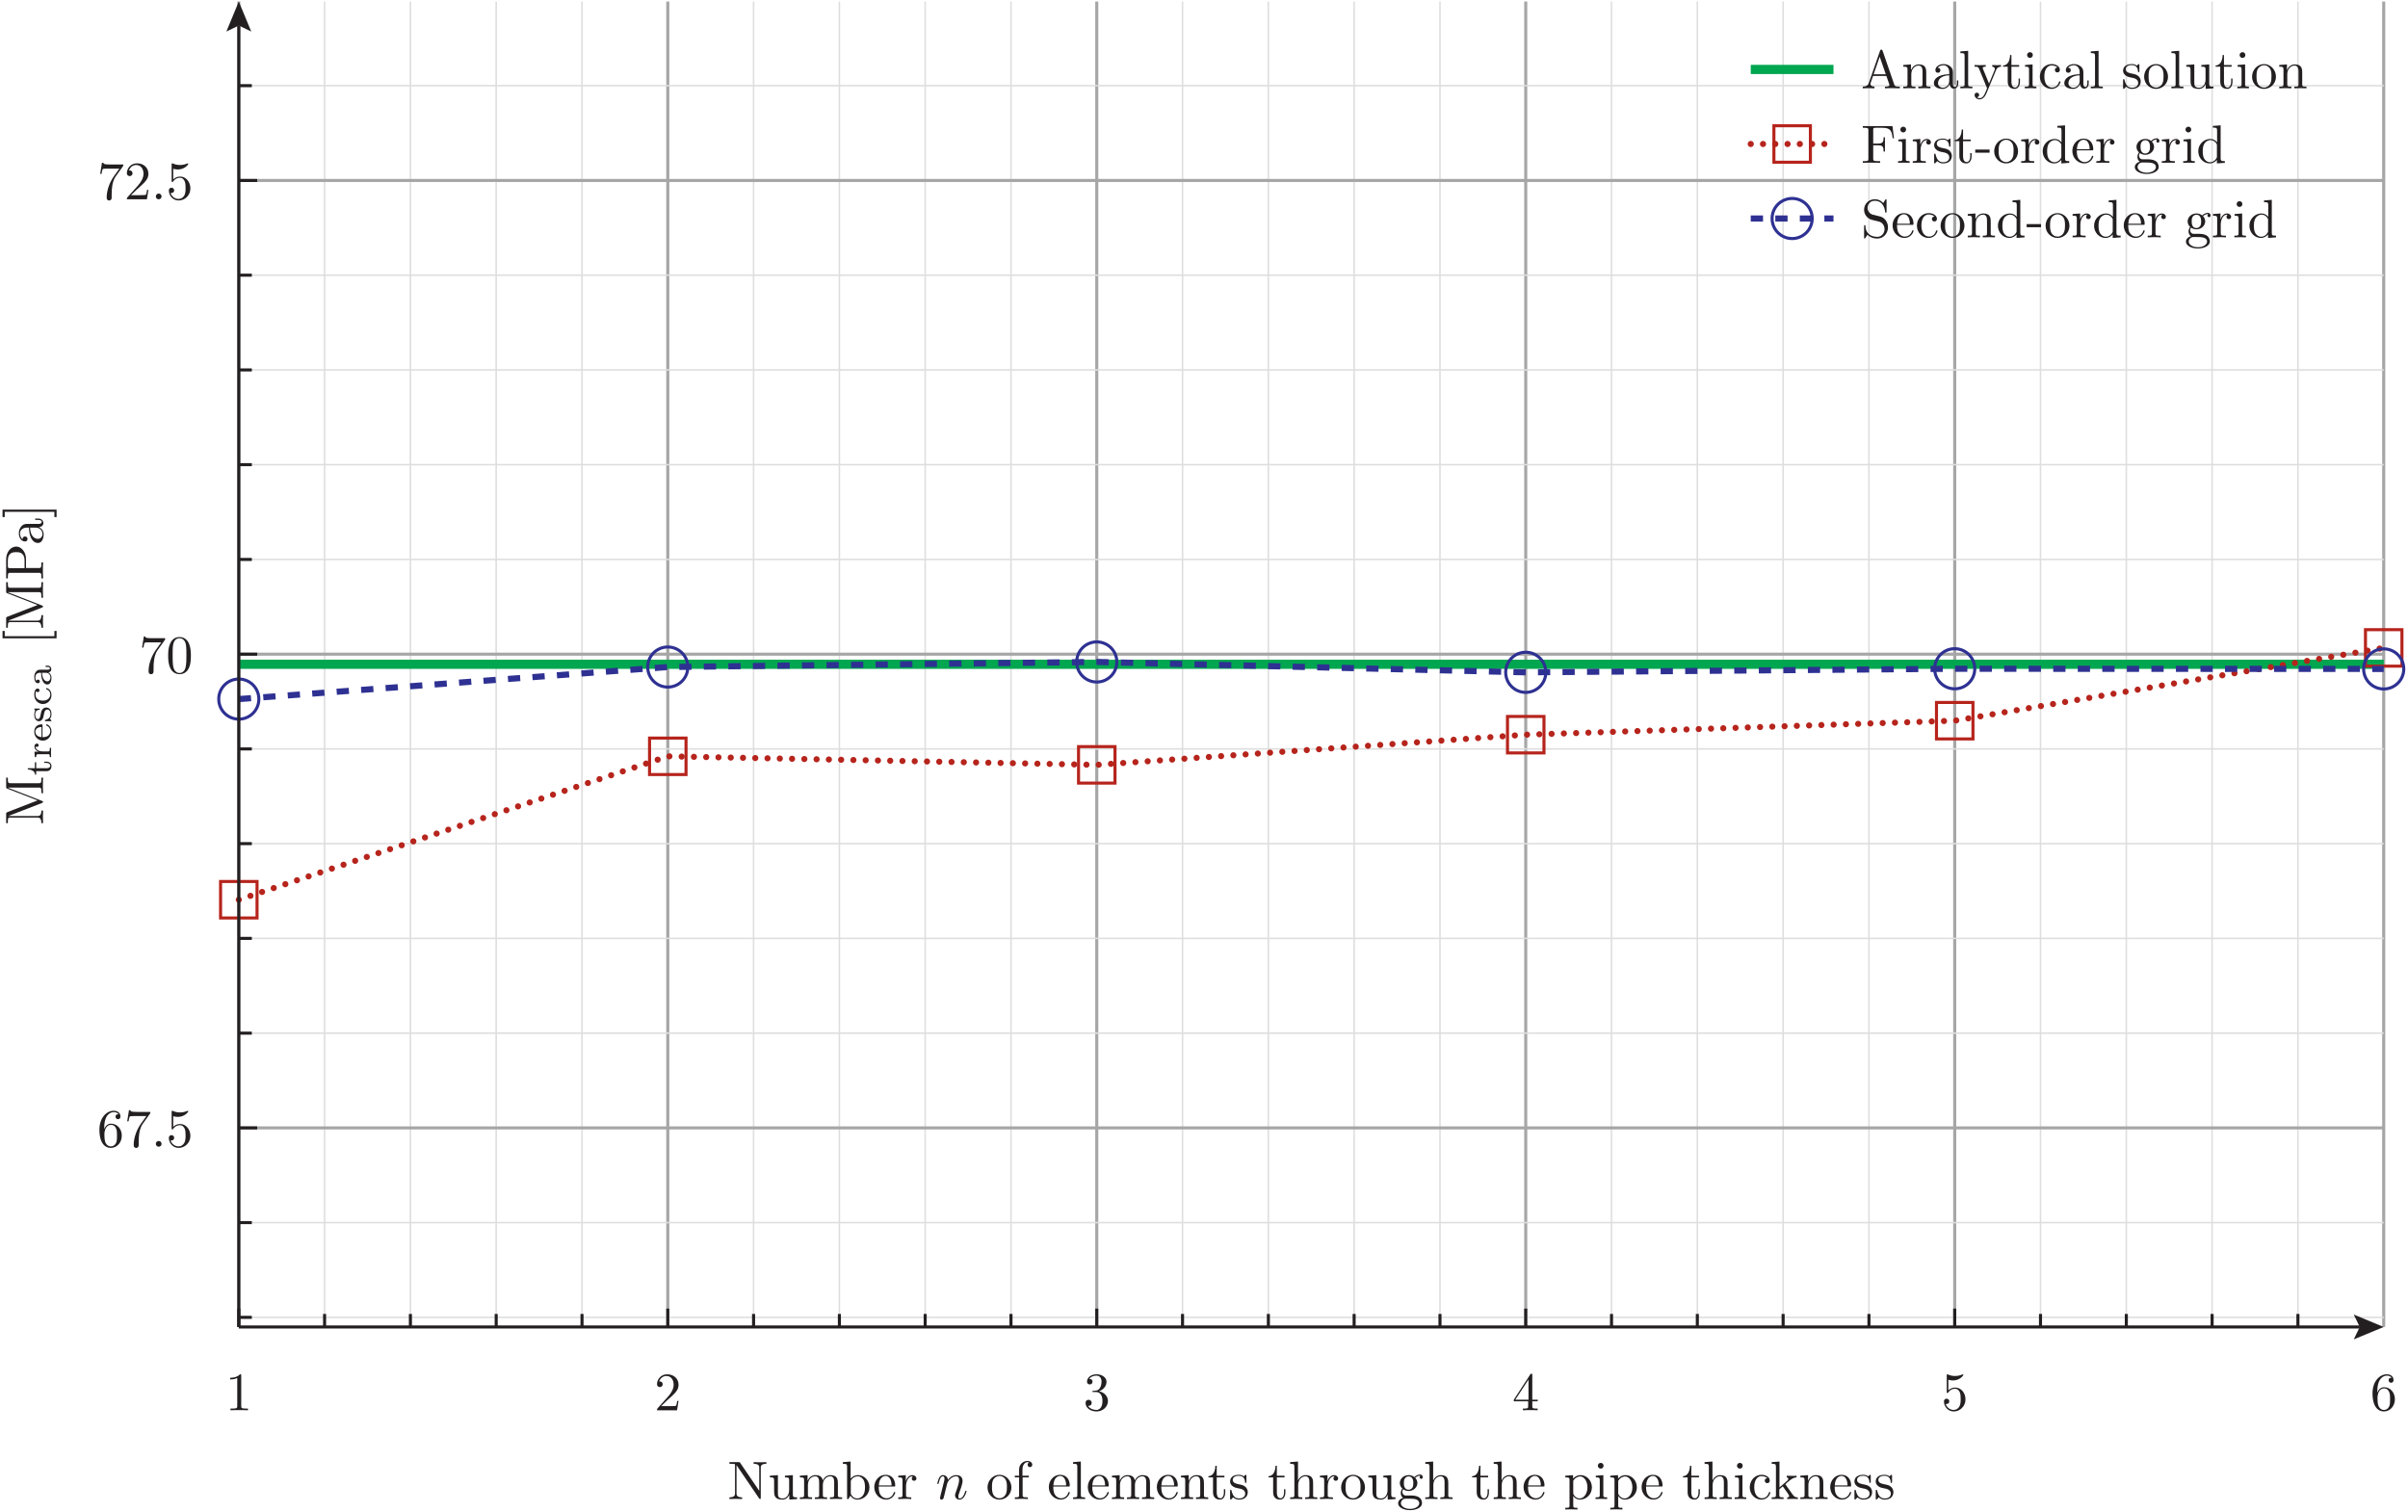 <?xml version="1.0" encoding="UTF-8"?>
<svg xmlns="http://www.w3.org/2000/svg" xmlns:xlink="http://www.w3.org/1999/xlink" width="445.53pt" height="279.83pt" viewBox="0 0 445.53 279.83" version="1.1">
<defs>
<g>
<symbol overflow="visible" id="glyph0-0">
<path style="stroke:none;" d=""/>
</symbol>
<symbol overflow="visible" id="glyph0-1">
<path style="stroke:none;" d="M 2.938 -6.406 C 2.938 -6.641 2.938 -6.656 2.703 -6.656 C 2.094 -6.016 1.203 -6.016 0.891 -6.016 L 0.891 -5.703 C 1.094 -5.703 1.688 -5.703 2.203 -5.969 L 2.203 -0.797 C 2.203 -0.438 2.172 -0.312 1.266 -0.312 L 0.953 -0.312 L 0.953 0 C 1.297 -0.031 2.172 -0.031 2.562 -0.031 C 2.969 -0.031 3.844 -0.031 4.188 0 L 4.188 -0.312 L 3.875 -0.312 C 2.969 -0.312 2.938 -0.422 2.938 -0.797 Z M 2.938 -6.406 "/>
</symbol>
<symbol overflow="visible" id="glyph0-2">
<path style="stroke:none;" d="M 1.266 -0.766 L 2.328 -1.797 C 3.891 -3.188 4.484 -3.719 4.484 -4.719 C 4.484 -5.859 3.594 -6.656 2.375 -6.656 C 1.234 -6.656 0.5 -5.734 0.5 -4.844 C 0.5 -4.297 1 -4.297 1.031 -4.297 C 1.203 -4.297 1.547 -4.406 1.547 -4.812 C 1.547 -5.078 1.375 -5.344 1.016 -5.344 C 0.938 -5.344 0.922 -5.344 0.891 -5.328 C 1.125 -5.984 1.656 -6.344 2.234 -6.344 C 3.156 -6.344 3.578 -5.547 3.578 -4.719 C 3.578 -3.922 3.078 -3.125 2.531 -2.516 L 0.609 -0.375 C 0.5 -0.266 0.5 -0.234 0.5 0 L 4.203 0 L 4.484 -1.734 L 4.234 -1.734 C 4.188 -1.438 4.125 -1 4.016 -0.844 C 3.953 -0.766 3.297 -0.766 3.062 -0.766 Z M 1.266 -0.766 "/>
</symbol>
<symbol overflow="visible" id="glyph0-3">
<path style="stroke:none;" d="M 2.906 -3.516 C 3.719 -3.797 4.297 -4.484 4.297 -5.281 C 4.297 -6.094 3.422 -6.656 2.453 -6.656 C 1.453 -6.656 0.688 -6.062 0.688 -5.297 C 0.688 -4.969 0.906 -4.781 1.203 -4.781 C 1.516 -4.781 1.703 -5 1.703 -5.297 C 1.703 -5.797 1.234 -5.797 1.094 -5.797 C 1.406 -6.281 2.062 -6.406 2.422 -6.406 C 2.828 -6.406 3.375 -6.188 3.375 -5.297 C 3.375 -5.172 3.359 -4.594 3.094 -4.156 C 2.797 -3.672 2.453 -3.641 2.203 -3.625 C 2.125 -3.625 1.891 -3.594 1.812 -3.594 C 1.734 -3.594 1.672 -3.578 1.672 -3.484 C 1.672 -3.375 1.734 -3.375 1.906 -3.375 L 2.344 -3.375 C 3.172 -3.375 3.547 -2.688 3.547 -1.703 C 3.547 -0.344 2.844 -0.062 2.406 -0.062 C 1.984 -0.062 1.234 -0.234 0.875 -0.812 C 1.234 -0.766 1.547 -0.984 1.547 -1.375 C 1.547 -1.734 1.266 -1.938 0.984 -1.938 C 0.734 -1.938 0.422 -1.797 0.422 -1.344 C 0.422 -0.438 1.344 0.219 2.438 0.219 C 3.656 0.219 4.562 -0.688 4.562 -1.703 C 4.562 -2.531 3.938 -3.312 2.906 -3.516 Z M 2.906 -3.516 "/>
</symbol>
<symbol overflow="visible" id="glyph0-4">
<path style="stroke:none;" d="M 2.938 -1.656 L 2.938 -0.781 C 2.938 -0.422 2.922 -0.312 2.188 -0.312 L 1.969 -0.312 L 1.969 0 C 2.375 -0.031 2.906 -0.031 3.312 -0.031 C 3.734 -0.031 4.266 -0.031 4.688 0 L 4.688 -0.312 L 4.469 -0.312 C 3.734 -0.312 3.703 -0.422 3.703 -0.781 L 3.703 -1.656 L 4.703 -1.656 L 4.703 -1.953 L 3.703 -1.953 L 3.703 -6.516 C 3.703 -6.703 3.703 -6.766 3.547 -6.766 C 3.453 -6.766 3.438 -6.766 3.344 -6.656 L 0.281 -1.953 L 0.281 -1.656 Z M 3 -1.953 L 0.562 -1.953 L 3 -5.688 Z M 3 -1.953 "/>
</symbol>
<symbol overflow="visible" id="glyph0-5">
<path style="stroke:none;" d="M 4.484 -2.016 C 4.484 -3.203 3.672 -4.203 2.594 -4.203 C 2.109 -4.203 1.688 -4.047 1.312 -3.688 L 1.312 -5.641 C 1.516 -5.578 1.844 -5.516 2.172 -5.516 C 3.406 -5.516 4.094 -6.422 4.094 -6.547 C 4.094 -6.609 4.062 -6.656 4 -6.656 C 3.984 -6.656 3.969 -6.656 3.922 -6.625 C 3.719 -6.547 3.234 -6.344 2.562 -6.344 C 2.156 -6.344 1.703 -6.406 1.234 -6.625 C 1.156 -6.656 1.125 -6.656 1.109 -6.656 C 1.016 -6.656 1.016 -6.562 1.016 -6.406 L 1.016 -3.453 C 1.016 -3.266 1.016 -3.188 1.156 -3.188 C 1.219 -3.188 1.234 -3.219 1.281 -3.281 C 1.391 -3.438 1.766 -3.984 2.562 -3.984 C 3.094 -3.984 3.344 -3.516 3.422 -3.344 C 3.578 -2.969 3.594 -2.578 3.594 -2.078 C 3.594 -1.734 3.594 -1.125 3.359 -0.703 C 3.125 -0.312 2.75 -0.062 2.297 -0.062 C 1.562 -0.062 0.984 -0.594 0.812 -1.188 C 0.844 -1.172 0.875 -1.156 0.984 -1.156 C 1.312 -1.156 1.484 -1.406 1.484 -1.656 C 1.484 -1.891 1.312 -2.141 0.984 -2.141 C 0.844 -2.141 0.5 -2.062 0.5 -1.609 C 0.5 -0.75 1.188 0.219 2.312 0.219 C 3.469 0.219 4.484 -0.734 4.484 -2.016 Z M 4.484 -2.016 "/>
</symbol>
<symbol overflow="visible" id="glyph0-6">
<path style="stroke:none;" d="M 1.312 -3.281 L 1.312 -3.516 C 1.312 -6.047 2.562 -6.406 3.062 -6.406 C 3.312 -6.406 3.734 -6.344 3.953 -6.016 C 3.797 -6.016 3.406 -6.016 3.406 -5.562 C 3.406 -5.25 3.641 -5.094 3.859 -5.094 C 4.016 -5.094 4.312 -5.188 4.312 -5.578 C 4.312 -6.188 3.875 -6.656 3.047 -6.656 C 1.766 -6.656 0.422 -5.375 0.422 -3.156 C 0.422 -0.484 1.578 0.219 2.516 0.219 C 3.625 0.219 4.562 -0.719 4.562 -2.047 C 4.562 -3.312 3.688 -4.266 2.562 -4.266 C 1.891 -4.266 1.516 -3.766 1.312 -3.281 Z M 2.516 -0.062 C 1.875 -0.062 1.578 -0.656 1.516 -0.812 C 1.344 -1.281 1.344 -2.078 1.344 -2.266 C 1.344 -3.047 1.656 -4.047 2.562 -4.047 C 2.719 -4.047 3.188 -4.047 3.484 -3.422 C 3.672 -3.047 3.672 -2.547 3.672 -2.047 C 3.672 -1.562 3.672 -1.062 3.5 -0.703 C 3.203 -0.109 2.734 -0.062 2.516 -0.062 Z M 2.516 -0.062 "/>
</symbol>
<symbol overflow="visible" id="glyph0-7">
<path style="stroke:none;" d="M 2.312 -6.703 C 2.234 -6.812 2.219 -6.828 2.031 -6.828 L 0.328 -6.828 L 0.328 -6.516 L 0.625 -6.516 C 0.766 -6.516 0.969 -6.516 1.125 -6.5 C 1.344 -6.469 1.359 -6.453 1.359 -6.266 L 1.359 -1.047 C 1.359 -0.781 1.359 -0.312 0.328 -0.312 L 0.328 0 C 0.688 -0.016 1.172 -0.031 1.5 -0.031 C 1.828 -0.031 2.312 -0.016 2.672 0 L 2.672 -0.312 C 1.641 -0.312 1.641 -0.781 1.641 -1.047 L 1.641 -6.25 C 1.688 -6.203 1.703 -6.188 1.734 -6.125 L 5.812 -0.125 C 5.906 -0.016 5.922 0 5.984 0 C 6.125 0 6.125 -0.062 6.125 -0.266 L 6.125 -5.781 C 6.125 -6.047 6.125 -6.516 7.156 -6.516 L 7.156 -6.828 C 6.812 -6.812 6.312 -6.797 5.984 -6.797 C 5.656 -6.797 5.172 -6.812 4.812 -6.828 L 4.812 -6.516 C 5.844 -6.516 5.844 -6.047 5.844 -5.781 L 5.844 -1.516 Z M 2.312 -6.703 "/>
</symbol>
<symbol overflow="visible" id="glyph0-8">
<path style="stroke:none;" d="M 3.906 -0.797 L 3.906 0.109 L 5.344 0 L 5.344 -0.312 C 4.656 -0.312 4.562 -0.375 4.562 -0.875 L 4.562 -4.422 L 3.094 -4.312 L 3.094 -4 C 3.797 -4 3.875 -3.938 3.875 -3.438 L 3.875 -1.656 C 3.875 -0.797 3.406 -0.109 2.672 -0.109 C 1.828 -0.109 1.797 -0.578 1.797 -1.094 L 1.797 -4.422 L 0.312 -4.312 L 0.312 -4 C 1.094 -4 1.094 -3.969 1.094 -3.078 L 1.094 -1.578 C 1.094 -0.797 1.094 0.109 2.625 0.109 C 3.188 0.109 3.625 -0.172 3.906 -0.797 Z M 3.906 -0.797 "/>
</symbol>
<symbol overflow="visible" id="glyph0-9">
<path style="stroke:none;" d="M 1.094 -3.438 L 1.094 -0.766 C 1.094 -0.312 0.984 -0.312 0.312 -0.312 L 0.312 0 C 0.672 -0.016 1.188 -0.031 1.453 -0.031 C 1.703 -0.031 2.234 -0.016 2.562 0 L 2.562 -0.312 C 1.906 -0.312 1.797 -0.312 1.797 -0.766 L 1.797 -2.594 C 1.797 -3.641 2.5 -4.203 3.141 -4.203 C 3.766 -4.203 3.875 -3.656 3.875 -3.094 L 3.875 -0.766 C 3.875 -0.312 3.766 -0.312 3.094 -0.312 L 3.094 0 C 3.453 -0.016 3.953 -0.031 4.234 -0.031 C 4.484 -0.031 5.016 -0.016 5.344 0 L 5.344 -0.312 C 4.688 -0.312 4.562 -0.312 4.562 -0.766 L 4.562 -2.594 C 4.562 -3.641 5.281 -4.203 5.922 -4.203 C 6.547 -4.203 6.656 -3.656 6.656 -3.094 L 6.656 -0.766 C 6.656 -0.312 6.547 -0.312 5.875 -0.312 L 5.875 0 C 6.234 -0.016 6.734 -0.031 7.016 -0.031 C 7.266 -0.031 7.797 -0.016 8.125 0 L 8.125 -0.312 C 7.609 -0.312 7.359 -0.312 7.344 -0.609 L 7.344 -2.516 C 7.344 -3.375 7.344 -3.688 7.047 -4.047 C 6.906 -4.219 6.562 -4.422 5.984 -4.422 C 5.156 -4.422 4.703 -3.812 4.547 -3.438 C 4.406 -4.312 3.656 -4.422 3.203 -4.422 C 2.484 -4.422 2.016 -3.984 1.734 -3.375 L 1.734 -4.422 L 0.312 -4.312 L 0.312 -4 C 1.016 -4 1.094 -3.938 1.094 -3.438 Z M 1.094 -3.438 "/>
</symbol>
<symbol overflow="visible" id="glyph0-10">
<path style="stroke:none;" d="M 1.719 -3.766 L 1.719 -6.938 L 0.281 -6.828 L 0.281 -6.516 C 0.984 -6.516 1.062 -6.453 1.062 -5.953 L 1.062 0 L 1.312 0 C 1.312 -0.016 1.406 -0.156 1.672 -0.625 C 1.812 -0.391 2.234 0.109 2.984 0.109 C 4.172 0.109 5.203 -0.875 5.203 -2.156 C 5.203 -3.438 4.234 -4.422 3.094 -4.422 C 2.312 -4.422 1.875 -3.953 1.719 -3.766 Z M 1.75 -1.141 L 1.75 -3.203 C 1.75 -3.391 1.75 -3.406 1.859 -3.562 C 2.25 -4.125 2.797 -4.203 3.047 -4.203 C 3.484 -4.203 3.844 -3.938 4.094 -3.562 C 4.344 -3.156 4.375 -2.578 4.375 -2.172 C 4.375 -1.797 4.359 -1.203 4.062 -0.75 C 3.859 -0.438 3.484 -0.109 2.938 -0.109 C 2.484 -0.109 2.125 -0.344 1.891 -0.719 C 1.75 -0.938 1.75 -0.953 1.75 -1.141 Z M 1.75 -1.141 "/>
</symbol>
<symbol overflow="visible" id="glyph0-11">
<path style="stroke:none;" d="M 1.125 -2.516 C 1.188 -4.016 2.016 -4.266 2.359 -4.266 C 3.391 -4.266 3.484 -2.906 3.484 -2.516 Z M 1.109 -2.312 L 3.906 -2.312 C 4.125 -2.312 4.156 -2.312 4.156 -2.516 C 4.156 -3.516 3.609 -4.484 2.359 -4.484 C 1.203 -4.484 0.281 -3.453 0.281 -2.203 C 0.281 -0.859 1.328 0.109 2.484 0.109 C 3.703 0.109 4.156 -1 4.156 -1.188 C 4.156 -1.297 4.062 -1.312 4.016 -1.312 C 3.938 -1.312 3.906 -1.25 3.891 -1.172 C 3.547 -0.141 2.641 -0.141 2.547 -0.141 C 2.047 -0.141 1.641 -0.438 1.406 -0.812 C 1.109 -1.297 1.109 -1.953 1.109 -2.312 Z M 1.109 -2.312 "/>
</symbol>
<symbol overflow="visible" id="glyph0-12">
<path style="stroke:none;" d="M 1.672 -3.312 L 1.672 -4.422 L 0.281 -4.312 L 0.281 -4 C 0.984 -4 1.062 -3.938 1.062 -3.438 L 1.062 -0.766 C 1.062 -0.312 0.953 -0.312 0.281 -0.312 L 0.281 0 C 0.672 -0.016 1.141 -0.031 1.422 -0.031 C 1.812 -0.031 2.297 -0.031 2.688 0 L 2.688 -0.312 L 2.484 -0.312 C 1.734 -0.312 1.719 -0.422 1.719 -0.781 L 1.719 -2.312 C 1.719 -3.312 2.141 -4.203 2.906 -4.203 C 2.969 -4.203 2.984 -4.203 3.016 -4.188 C 2.984 -4.188 2.781 -4.062 2.781 -3.797 C 2.781 -3.516 2.984 -3.375 3.203 -3.375 C 3.391 -3.375 3.641 -3.484 3.641 -3.812 C 3.641 -4.125 3.328 -4.422 2.906 -4.422 C 2.172 -4.422 1.812 -3.75 1.672 -3.312 Z M 1.672 -3.312 "/>
</symbol>
<symbol overflow="visible" id="glyph0-13">
<path style="stroke:none;" d="M 4.703 -2.141 C 4.703 -3.422 3.703 -4.484 2.5 -4.484 C 1.25 -4.484 0.281 -3.391 0.281 -2.141 C 0.281 -0.844 1.312 0.109 2.484 0.109 C 3.703 0.109 4.703 -0.875 4.703 -2.141 Z M 2.5 -0.141 C 2.062 -0.141 1.625 -0.344 1.359 -0.812 C 1.109 -1.25 1.109 -1.859 1.109 -2.219 C 1.109 -2.609 1.109 -3.156 1.344 -3.594 C 1.625 -4.047 2.094 -4.266 2.484 -4.266 C 2.938 -4.266 3.359 -4.047 3.625 -3.609 C 3.875 -3.188 3.875 -2.594 3.875 -2.219 C 3.875 -1.859 3.875 -1.312 3.656 -0.875 C 3.438 -0.438 3 -0.141 2.5 -0.141 Z M 2.5 -0.141 "/>
</symbol>
<symbol overflow="visible" id="glyph0-14">
<path style="stroke:none;" d="M 1.75 -4.312 L 1.75 -5.469 C 1.75 -6.344 2.234 -6.828 2.672 -6.828 C 2.703 -6.828 2.844 -6.828 3 -6.766 C 2.875 -6.719 2.703 -6.594 2.703 -6.344 C 2.703 -6.109 2.859 -5.906 3.125 -5.906 C 3.422 -5.906 3.562 -6.109 3.562 -6.344 C 3.562 -6.719 3.203 -7.047 2.672 -7.047 C 1.969 -7.047 1.125 -6.516 1.125 -5.453 L 1.125 -4.312 L 0.328 -4.312 L 0.328 -4 L 1.125 -4 L 1.125 -0.766 C 1.125 -0.312 1.016 -0.312 0.344 -0.312 L 0.344 0 C 0.734 -0.016 1.203 -0.031 1.484 -0.031 C 1.875 -0.031 2.344 -0.031 2.75 0 L 2.75 -0.312 L 2.547 -0.312 C 1.797 -0.312 1.781 -0.422 1.781 -0.781 L 1.781 -4 L 2.922 -4 L 2.922 -4.312 Z M 1.75 -4.312 "/>
</symbol>
<symbol overflow="visible" id="glyph0-15">
<path style="stroke:none;" d="M 1.766 -6.938 L 0.328 -6.828 L 0.328 -6.516 C 1.031 -6.516 1.109 -6.453 1.109 -5.953 L 1.109 -0.766 C 1.109 -0.312 1 -0.312 0.328 -0.312 L 0.328 0 C 0.656 -0.016 1.188 -0.031 1.438 -0.031 C 1.688 -0.031 2.188 -0.016 2.547 0 L 2.547 -0.312 C 1.875 -0.312 1.766 -0.312 1.766 -0.766 Z M 1.766 -6.938 "/>
</symbol>
<symbol overflow="visible" id="glyph0-16">
<path style="stroke:none;" d="M 1.094 -3.438 L 1.094 -0.766 C 1.094 -0.312 0.984 -0.312 0.312 -0.312 L 0.312 0 C 0.672 -0.016 1.188 -0.031 1.453 -0.031 C 1.703 -0.031 2.234 -0.016 2.562 0 L 2.562 -0.312 C 1.906 -0.312 1.797 -0.312 1.797 -0.766 L 1.797 -2.594 C 1.797 -3.641 2.5 -4.203 3.141 -4.203 C 3.766 -4.203 3.875 -3.656 3.875 -3.094 L 3.875 -0.766 C 3.875 -0.312 3.766 -0.312 3.094 -0.312 L 3.094 0 C 3.453 -0.016 3.953 -0.031 4.234 -0.031 C 4.484 -0.031 5.016 -0.016 5.344 0 L 5.344 -0.312 C 4.828 -0.312 4.578 -0.312 4.562 -0.609 L 4.562 -2.516 C 4.562 -3.375 4.562 -3.688 4.266 -4.047 C 4.125 -4.219 3.797 -4.422 3.203 -4.422 C 2.484 -4.422 2.016 -3.984 1.734 -3.375 L 1.734 -4.422 L 0.312 -4.312 L 0.312 -4 C 1.016 -4 1.094 -3.938 1.094 -3.438 Z M 1.094 -3.438 "/>
</symbol>
<symbol overflow="visible" id="glyph0-17">
<path style="stroke:none;" d="M 1.734 -4 L 3.156 -4 L 3.156 -4.312 L 1.734 -4.312 L 1.734 -6.156 L 1.484 -6.156 C 1.469 -5.328 1.172 -4.266 0.188 -4.219 L 0.188 -4 L 1.047 -4 L 1.047 -1.234 C 1.047 -0.016 1.969 0.109 2.328 0.109 C 3.047 0.109 3.312 -0.594 3.312 -1.234 L 3.312 -1.812 L 3.062 -1.812 L 3.062 -1.266 C 3.062 -0.516 2.766 -0.141 2.406 -0.141 C 1.734 -0.141 1.734 -1.047 1.734 -1.219 Z M 1.734 -4 "/>
</symbol>
<symbol overflow="visible" id="glyph0-18">
<path style="stroke:none;" d="M 2.078 -1.938 C 2.297 -1.906 3.125 -1.734 3.125 -1.016 C 3.125 -0.516 2.766 -0.109 1.984 -0.109 C 1.156 -0.109 0.797 -0.688 0.594 -1.531 C 0.562 -1.656 0.562 -1.703 0.453 -1.703 C 0.328 -1.703 0.328 -1.625 0.328 -1.453 L 0.328 -0.125 C 0.328 0.047 0.328 0.109 0.438 0.109 C 0.484 0.109 0.5 0.094 0.688 -0.094 C 0.703 -0.109 0.703 -0.125 0.891 -0.312 C 1.328 0.094 1.781 0.109 1.984 0.109 C 3.141 0.109 3.594 -0.562 3.594 -1.281 C 3.594 -1.812 3.297 -2.109 3.188 -2.234 C 2.844 -2.547 2.453 -2.625 2.047 -2.703 C 1.484 -2.812 0.812 -2.953 0.812 -3.531 C 0.812 -3.875 1.062 -4.297 1.938 -4.297 C 3.031 -4.297 3.078 -3.391 3.094 -3.078 C 3.109 -2.984 3.203 -2.984 3.219 -2.984 C 3.344 -2.984 3.344 -3.047 3.344 -3.234 L 3.344 -4.234 C 3.344 -4.406 3.344 -4.484 3.234 -4.484 C 3.188 -4.484 3.172 -4.484 3.047 -4.359 C 3.016 -4.312 2.906 -4.234 2.875 -4.203 C 2.484 -4.484 2.078 -4.484 1.938 -4.484 C 0.703 -4.484 0.328 -3.812 0.328 -3.25 C 0.328 -2.906 0.484 -2.625 0.766 -2.406 C 1.078 -2.141 1.359 -2.078 2.078 -1.938 Z M 2.078 -1.938 "/>
</symbol>
<symbol overflow="visible" id="glyph0-19">
<path style="stroke:none;" d="M 1.094 -0.766 C 1.094 -0.312 0.984 -0.312 0.312 -0.312 L 0.312 0 C 0.672 -0.016 1.188 -0.031 1.453 -0.031 C 1.703 -0.031 2.234 -0.016 2.562 0 L 2.562 -0.312 C 1.906 -0.312 1.797 -0.312 1.797 -0.766 L 1.797 -2.594 C 1.797 -3.641 2.5 -4.203 3.141 -4.203 C 3.766 -4.203 3.875 -3.656 3.875 -3.094 L 3.875 -0.766 C 3.875 -0.312 3.766 -0.312 3.094 -0.312 L 3.094 0 C 3.453 -0.016 3.953 -0.031 4.234 -0.031 C 4.484 -0.031 5.016 -0.016 5.344 0 L 5.344 -0.312 C 4.828 -0.312 4.578 -0.312 4.562 -0.609 L 4.562 -2.516 C 4.562 -3.375 4.562 -3.688 4.266 -4.047 C 4.125 -4.219 3.797 -4.422 3.203 -4.422 C 2.375 -4.422 1.938 -3.812 1.766 -3.438 L 1.766 -6.938 L 0.312 -6.828 L 0.312 -6.516 C 1.016 -6.516 1.094 -6.453 1.094 -5.953 Z M 1.094 -0.766 "/>
</symbol>
<symbol overflow="visible" id="glyph0-20">
<path style="stroke:none;" d="M 2.219 -1.719 C 1.344 -1.719 1.344 -2.719 1.344 -2.953 C 1.344 -3.219 1.359 -3.547 1.516 -3.797 C 1.594 -3.906 1.812 -4.188 2.219 -4.188 C 3.094 -4.188 3.094 -3.188 3.094 -2.953 C 3.094 -2.688 3.078 -2.375 2.938 -2.125 C 2.844 -2 2.625 -1.719 2.219 -1.719 Z M 1.062 -1.328 C 1.062 -1.375 1.062 -1.594 1.234 -1.797 C 1.625 -1.516 2.031 -1.484 2.219 -1.484 C 3.156 -1.484 3.844 -2.188 3.844 -2.953 C 3.844 -3.312 3.688 -3.688 3.438 -3.922 C 3.797 -4.266 4.156 -4.312 4.328 -4.312 C 4.344 -4.312 4.406 -4.312 4.438 -4.297 C 4.312 -4.266 4.266 -4.156 4.266 -4.031 C 4.266 -3.859 4.406 -3.734 4.562 -3.734 C 4.656 -3.734 4.844 -3.812 4.844 -4.047 C 4.844 -4.203 4.734 -4.531 4.344 -4.531 C 4.141 -4.531 3.703 -4.469 3.281 -4.062 C 2.859 -4.391 2.438 -4.422 2.219 -4.422 C 1.297 -4.422 0.594 -3.734 0.594 -2.953 C 0.594 -2.516 0.812 -2.141 1.062 -1.938 C 0.938 -1.781 0.766 -1.453 0.766 -1.094 C 0.766 -0.797 0.891 -0.406 1.203 -0.203 C 0.594 -0.047 0.281 0.391 0.281 0.797 C 0.281 1.516 1.266 2.062 2.484 2.062 C 3.672 2.062 4.703 1.547 4.703 0.766 C 4.703 0.422 4.562 -0.094 4.062 -0.375 C 3.531 -0.656 2.953 -0.656 2.344 -0.656 C 2.094 -0.656 1.656 -0.656 1.594 -0.656 C 1.266 -0.703 1.062 -1.016 1.062 -1.328 Z M 2.5 1.828 C 1.484 1.828 0.797 1.312 0.797 0.797 C 0.797 0.328 1.188 -0.047 1.625 -0.062 L 2.203 -0.062 C 3.062 -0.062 4.188 -0.062 4.188 0.797 C 4.188 1.328 3.484 1.828 2.5 1.828 Z M 2.5 1.828 "/>
</symbol>
<symbol overflow="visible" id="glyph0-21">
<path style="stroke:none;" d="M 1.719 -3.766 L 1.719 -4.422 L 0.281 -4.312 L 0.281 -4 C 0.984 -4 1.062 -3.938 1.062 -3.5 L 1.062 1.188 C 1.062 1.625 0.953 1.625 0.281 1.625 L 0.281 1.938 C 0.625 1.938 1.141 1.906 1.406 1.906 C 1.672 1.906 2.188 1.938 2.531 1.938 L 2.531 1.625 C 1.859 1.625 1.75 1.625 1.75 1.188 L 1.75 -0.594 C 1.797 -0.438 2.219 0.109 2.984 0.109 C 4.172 0.109 5.203 -0.875 5.203 -2.156 C 5.203 -3.438 4.234 -4.422 3.125 -4.422 C 2.344 -4.422 1.922 -3.984 1.719 -3.766 Z M 1.75 -1.141 L 1.75 -3.375 C 2.047 -3.875 2.531 -4.172 3.047 -4.172 C 3.766 -4.172 4.375 -3.297 4.375 -2.156 C 4.375 -0.953 3.688 -0.109 2.938 -0.109 C 2.547 -0.109 2.156 -0.312 1.891 -0.719 C 1.75 -0.938 1.75 -0.938 1.75 -1.141 Z M 1.75 -1.141 "/>
</symbol>
<symbol overflow="visible" id="glyph0-22">
<path style="stroke:none;" d="M 1.766 -4.422 L 0.375 -4.312 L 0.375 -4 C 1.016 -4 1.109 -3.938 1.109 -3.453 L 1.109 -0.766 C 1.109 -0.312 1 -0.312 0.328 -0.312 L 0.328 0 C 0.656 -0.016 1.188 -0.031 1.438 -0.031 C 1.781 -0.031 2.125 -0.016 2.469 0 L 2.469 -0.312 C 1.812 -0.312 1.766 -0.359 1.766 -0.75 Z M 1.812 -6.156 C 1.812 -6.484 1.562 -6.688 1.281 -6.688 C 0.969 -6.688 0.75 -6.422 0.75 -6.156 C 0.75 -5.891 0.969 -5.625 1.281 -5.625 C 1.562 -5.625 1.812 -5.844 1.812 -6.156 Z M 1.812 -6.156 "/>
</symbol>
<symbol overflow="visible" id="glyph0-23">
<path style="stroke:none;" d="M 1.172 -2.188 C 1.172 -3.812 1.984 -4.234 2.516 -4.234 C 2.609 -4.234 3.234 -4.219 3.594 -3.859 C 3.188 -3.828 3.125 -3.531 3.125 -3.406 C 3.125 -3.141 3.297 -2.938 3.578 -2.938 C 3.844 -2.938 4.047 -3.109 4.047 -3.406 C 4.047 -4.094 3.281 -4.484 2.516 -4.484 C 1.266 -4.484 0.344 -3.406 0.344 -2.156 C 0.344 -0.875 1.328 0.109 2.484 0.109 C 3.828 0.109 4.156 -1.094 4.156 -1.188 C 4.156 -1.297 4.047 -1.297 4.016 -1.297 C 3.938 -1.297 3.906 -1.25 3.891 -1.188 C 3.594 -0.266 2.953 -0.141 2.578 -0.141 C 2.047 -0.141 1.172 -0.562 1.172 -2.188 Z M 1.172 -2.188 "/>
</symbol>
<symbol overflow="visible" id="glyph0-24">
<path style="stroke:none;" d="M 1.062 -0.766 C 1.062 -0.312 0.953 -0.312 0.281 -0.312 L 0.281 0 C 0.609 -0.016 1.078 -0.031 1.375 -0.031 C 1.672 -0.031 2.062 -0.016 2.469 0 L 2.469 -0.312 C 1.797 -0.312 1.688 -0.312 1.688 -0.766 L 1.688 -1.797 L 2.328 -2.344 C 3.094 -1.281 3.516 -0.719 3.516 -0.547 C 3.516 -0.344 3.344 -0.312 3.156 -0.312 L 3.156 0 C 3.438 -0.016 4.031 -0.031 4.234 -0.031 C 4.531 -0.031 4.812 -0.016 5.109 0 L 5.109 -0.312 C 4.734 -0.312 4.516 -0.312 4.141 -0.844 L 2.875 -2.625 C 2.859 -2.656 2.812 -2.703 2.812 -2.734 C 2.812 -2.781 3.516 -3.375 3.625 -3.453 C 4.25 -3.969 4.672 -3.984 4.875 -4 L 4.875 -4.312 C 4.594 -4.281 4.453 -4.281 4.188 -4.281 C 3.812 -4.281 3.203 -4.297 3.062 -4.312 L 3.062 -4 C 3.25 -3.984 3.344 -3.875 3.344 -3.75 C 3.344 -3.547 3.203 -3.438 3.125 -3.359 L 1.719 -2.141 L 1.719 -6.938 L 0.281 -6.828 L 0.281 -6.516 C 0.984 -6.516 1.062 -6.453 1.062 -5.953 Z M 1.062 -0.766 "/>
</symbol>
<symbol overflow="visible" id="glyph0-25">
<path style="stroke:none;" d="M 4.766 -6.094 C 4.844 -6.203 4.844 -6.234 4.844 -6.438 L 2.422 -6.438 C 1.203 -6.438 1.188 -6.562 1.141 -6.766 L 0.891 -6.766 L 0.562 -4.703 L 0.812 -4.703 C 0.844 -4.859 0.938 -5.484 1.062 -5.609 C 1.125 -5.672 1.906 -5.672 2.047 -5.672 L 4.109 -5.672 C 4 -5.516 3.203 -4.422 2.984 -4.094 C 2.094 -2.734 1.766 -1.344 1.766 -0.328 C 1.766 -0.234 1.766 0.219 2.219 0.219 C 2.688 0.219 2.688 -0.234 2.688 -0.328 L 2.688 -0.844 C 2.688 -1.391 2.703 -1.938 2.797 -2.484 C 2.828 -2.703 2.969 -3.562 3.406 -4.188 Z M 4.766 -6.094 "/>
</symbol>
<symbol overflow="visible" id="glyph0-26">
<path style="stroke:none;" d="M 4.594 -3.203 C 4.594 -4 4.547 -4.797 4.203 -5.547 C 3.734 -6.5 2.922 -6.656 2.5 -6.656 C 1.906 -6.656 1.172 -6.406 0.766 -5.469 C 0.438 -4.781 0.391 -4 0.391 -3.203 C 0.391 -2.453 0.438 -1.547 0.844 -0.797 C 1.266 0.016 2 0.219 2.484 0.219 C 3.031 0.219 3.797 0.016 4.234 -0.938 C 4.547 -1.625 4.594 -2.406 4.594 -3.203 Z M 2.484 0 C 2.094 0 1.516 -0.25 1.328 -1.203 C 1.219 -1.812 1.219 -2.734 1.219 -3.312 C 1.219 -3.953 1.219 -4.625 1.297 -5.156 C 1.484 -6.344 2.234 -6.438 2.484 -6.438 C 2.812 -6.438 3.484 -6.266 3.672 -5.266 C 3.766 -4.703 3.766 -3.953 3.766 -3.312 C 3.766 -2.562 3.766 -1.891 3.656 -1.25 C 3.516 -0.297 2.938 0 2.484 0 Z M 2.484 0 "/>
</symbol>
<symbol overflow="visible" id="glyph0-27">
<path style="stroke:none;" d="M 3.984 -6.953 C 3.938 -7.094 3.906 -7.156 3.75 -7.156 C 3.594 -7.156 3.562 -7.094 3.516 -6.953 L 1.438 -0.984 C 1.266 -0.469 0.859 -0.312 0.312 -0.312 L 0.312 0 C 0.547 -0.016 0.984 -0.031 1.344 -0.031 C 1.656 -0.031 2.172 -0.016 2.484 0 L 2.484 -0.312 C 1.984 -0.312 1.734 -0.562 1.734 -0.812 C 1.734 -0.844 1.75 -0.953 1.766 -0.969 L 2.219 -2.281 L 4.688 -2.281 L 5.219 -0.75 C 5.234 -0.703 5.25 -0.656 5.25 -0.609 C 5.25 -0.312 4.688 -0.312 4.422 -0.312 L 4.422 0 C 4.781 -0.031 5.484 -0.031 5.859 -0.031 C 6.297 -0.031 6.75 -0.016 7.172 0 L 7.172 -0.312 L 6.984 -0.312 C 6.391 -0.312 6.25 -0.375 6.141 -0.703 Z M 3.453 -5.844 L 4.578 -2.594 L 2.328 -2.594 Z M 3.453 -5.844 "/>
</symbol>
<symbol overflow="visible" id="glyph0-28">
<path style="stroke:none;" d="M 3.328 -0.766 C 3.375 -0.359 3.641 0.062 4.109 0.062 C 4.312 0.062 4.938 -0.078 4.938 -0.891 L 4.938 -1.453 L 4.688 -1.453 L 4.688 -0.891 C 4.688 -0.312 4.438 -0.25 4.312 -0.25 C 3.984 -0.25 3.953 -0.703 3.953 -0.75 L 3.953 -2.75 C 3.953 -3.172 3.953 -3.562 3.594 -3.938 C 3.203 -4.312 2.703 -4.484 2.219 -4.484 C 1.406 -4.484 0.703 -4.016 0.703 -3.344 C 0.703 -3.047 0.906 -2.875 1.172 -2.875 C 1.453 -2.875 1.625 -3.078 1.625 -3.344 C 1.625 -3.453 1.578 -3.797 1.125 -3.797 C 1.391 -4.156 1.875 -4.266 2.203 -4.266 C 2.688 -4.266 3.266 -3.875 3.266 -2.984 L 3.266 -2.609 C 2.75 -2.578 2.047 -2.547 1.422 -2.25 C 0.672 -1.906 0.422 -1.391 0.422 -0.953 C 0.422 -0.141 1.391 0.109 2.016 0.109 C 2.688 0.109 3.141 -0.297 3.328 -0.766 Z M 3.266 -2.406 L 3.266 -1.406 C 3.266 -0.453 2.547 -0.109 2.094 -0.109 C 1.594 -0.109 1.188 -0.453 1.188 -0.953 C 1.188 -1.516 1.609 -2.344 3.266 -2.406 Z M 3.266 -2.406 "/>
</symbol>
<symbol overflow="visible" id="glyph0-29">
<path style="stroke:none;" d="M 4.156 -3.359 C 4.406 -3.984 4.922 -4 5.078 -4 L 5.078 -4.312 C 4.844 -4.297 4.562 -4.281 4.328 -4.281 C 4.156 -4.281 3.688 -4.297 3.453 -4.312 L 3.453 -4 C 3.766 -3.984 3.938 -3.812 3.938 -3.562 C 3.938 -3.469 3.922 -3.453 3.875 -3.328 L 2.859 -0.875 L 1.75 -3.562 C 1.703 -3.656 1.688 -3.703 1.688 -3.734 C 1.688 -4 2.062 -4 2.25 -4 L 2.25 -4.312 C 1.984 -4.297 1.328 -4.281 1.156 -4.281 C 0.891 -4.281 0.484 -4.297 0.188 -4.312 L 0.188 -4 C 0.672 -4 0.859 -4 1 -3.656 L 2.5 0 C 2.453 0.125 2.312 0.453 2.25 0.594 C 2.031 1.141 1.75 1.828 1.109 1.828 C 1.062 1.828 0.828 1.828 0.641 1.656 C 0.953 1.609 1.031 1.391 1.031 1.234 C 1.031 0.969 0.844 0.812 0.609 0.812 C 0.406 0.812 0.188 0.938 0.188 1.234 C 0.188 1.688 0.609 2.047 1.109 2.047 C 1.734 2.047 2.156 1.484 2.391 0.906 Z M 4.156 -3.359 "/>
</symbol>
<symbol overflow="visible" id="glyph0-30">
<path style="stroke:none;" d="M 5.812 -6.797 L 0.328 -6.797 L 0.328 -6.484 L 0.562 -6.484 C 1.344 -6.484 1.359 -6.375 1.359 -6.016 L 1.359 -0.781 C 1.359 -0.422 1.344 -0.312 0.562 -0.312 L 0.328 -0.312 L 0.328 0 C 0.688 -0.031 1.453 -0.031 1.844 -0.031 C 2.266 -0.031 3.172 -0.031 3.531 0 L 3.531 -0.312 L 3.203 -0.312 C 2.25 -0.312 2.25 -0.438 2.25 -0.797 L 2.25 -3.25 L 3.109 -3.25 C 4.062 -3.25 4.172 -2.938 4.172 -2.078 L 4.422 -2.078 L 4.422 -4.734 L 4.172 -4.734 C 4.172 -3.891 4.062 -3.562 3.109 -3.562 L 2.25 -3.562 L 2.25 -6.094 C 2.25 -6.422 2.266 -6.484 2.734 -6.484 L 3.938 -6.484 C 5.438 -6.484 5.688 -5.938 5.844 -4.547 L 6.094 -4.547 Z M 5.812 -6.797 "/>
</symbol>
<symbol overflow="visible" id="glyph0-31">
<path style="stroke:none;" d="M 2.766 -1.875 L 2.766 -2.453 L 0.109 -2.453 L 0.109 -1.875 Z M 2.766 -1.875 "/>
</symbol>
<symbol overflow="visible" id="glyph0-32">
<path style="stroke:none;" d="M 3.797 -0.547 L 3.797 0.109 L 5.266 0 L 5.266 -0.312 C 4.562 -0.312 4.484 -0.375 4.484 -0.875 L 4.484 -6.938 L 3.047 -6.828 L 3.047 -6.516 C 3.75 -6.516 3.828 -6.453 3.828 -5.953 L 3.828 -3.797 C 3.547 -4.156 3.109 -4.422 2.562 -4.422 C 1.391 -4.422 0.344 -3.438 0.344 -2.156 C 0.344 -0.875 1.312 0.109 2.453 0.109 C 3.094 0.109 3.547 -0.234 3.797 -0.547 Z M 3.797 -3.234 L 3.797 -1.188 C 3.797 -1 3.797 -0.984 3.688 -0.812 C 3.391 -0.328 2.938 -0.109 2.516 -0.109 C 2.062 -0.109 1.703 -0.375 1.453 -0.75 C 1.203 -1.156 1.172 -1.734 1.172 -2.141 C 1.172 -2.516 1.188 -3.109 1.484 -3.562 C 1.688 -3.875 2.062 -4.203 2.609 -4.203 C 2.953 -4.203 3.375 -4.047 3.688 -3.594 C 3.797 -3.438 3.797 -3.406 3.797 -3.234 Z M 3.797 -3.234 "/>
</symbol>
<symbol overflow="visible" id="glyph0-33">
<path style="stroke:none;" d="M 3.484 -3.875 L 2.203 -4.188 C 1.594 -4.344 1.203 -4.875 1.203 -5.453 C 1.203 -6.156 1.734 -6.766 2.516 -6.766 C 4.188 -6.766 4.406 -5.125 4.469 -4.688 C 4.484 -4.625 4.484 -4.562 4.594 -4.562 C 4.719 -4.562 4.719 -4.609 4.719 -4.797 L 4.719 -6.812 C 4.719 -6.984 4.719 -7.047 4.609 -7.047 C 4.547 -7.047 4.531 -7.047 4.453 -6.922 L 4.109 -6.344 C 3.812 -6.641 3.406 -7.047 2.516 -7.047 C 1.406 -7.047 0.562 -6.172 0.562 -5.109 C 0.562 -4.281 1.094 -3.547 1.875 -3.281 C 1.984 -3.234 2.484 -3.125 3.188 -2.953 C 3.453 -2.875 3.766 -2.812 4.047 -2.438 C 4.25 -2.188 4.344 -1.844 4.344 -1.516 C 4.344 -0.812 3.844 -0.094 3.016 -0.094 C 2.719 -0.094 1.953 -0.141 1.438 -0.625 C 0.844 -1.172 0.812 -1.812 0.812 -2.172 C 0.797 -2.266 0.719 -2.266 0.688 -2.266 C 0.562 -2.266 0.562 -2.203 0.562 -2.016 L 0.562 -0.016 C 0.562 0.156 0.562 0.219 0.672 0.219 C 0.734 0.219 0.75 0.203 0.812 0.094 C 0.812 0.078 0.844 0.047 1.188 -0.484 C 1.484 -0.141 2.125 0.219 3.016 0.219 C 4.188 0.219 4.984 -0.766 4.984 -1.859 C 4.984 -2.859 4.328 -3.688 3.484 -3.875 Z M 3.484 -3.875 "/>
</symbol>
<symbol overflow="visible" id="glyph1-0">
<path style="stroke:none;" d=""/>
</symbol>
<symbol overflow="visible" id="glyph1-1">
<path style="stroke:none;" d="M 0.875 -0.594 C 0.844 -0.438 0.797 -0.203 0.797 -0.156 C 0.797 0.016 0.938 0.109 1.078 0.109 C 1.203 0.109 1.375 0.031 1.453 -0.172 C 1.453 -0.188 1.578 -0.656 1.641 -0.906 L 1.859 -1.812 C 1.922 -2.031 1.984 -2.25 2.031 -2.484 C 2.062 -2.656 2.156 -2.938 2.156 -2.984 C 2.312 -3.297 2.844 -4.203 3.797 -4.203 C 4.234 -4.203 4.328 -3.828 4.328 -3.5 C 4.328 -2.875 3.844 -1.594 3.688 -1.172 C 3.594 -0.938 3.578 -0.812 3.578 -0.703 C 3.578 -0.234 3.938 0.109 4.406 0.109 C 5.344 0.109 5.703 -1.344 5.703 -1.438 C 5.703 -1.531 5.625 -1.531 5.594 -1.531 C 5.484 -1.531 5.484 -1.5 5.438 -1.344 C 5.234 -0.672 4.906 -0.109 4.422 -0.109 C 4.25 -0.109 4.188 -0.203 4.188 -0.438 C 4.188 -0.688 4.266 -0.938 4.359 -1.156 C 4.547 -1.688 4.969 -2.781 4.969 -3.344 C 4.969 -4.016 4.547 -4.422 3.812 -4.422 C 2.922 -4.422 2.438 -3.781 2.266 -3.547 C 2.203 -4.109 1.797 -4.422 1.344 -4.422 C 0.875 -4.422 0.688 -4.031 0.594 -3.844 C 0.438 -3.516 0.297 -2.922 0.297 -2.875 C 0.297 -2.781 0.391 -2.781 0.406 -2.781 C 0.516 -2.781 0.516 -2.797 0.578 -3.016 C 0.75 -3.719 0.953 -4.203 1.312 -4.203 C 1.516 -4.203 1.625 -4.062 1.625 -3.734 C 1.625 -3.531 1.594 -3.422 1.453 -2.906 Z M 0.875 -0.594 "/>
</symbol>
<symbol overflow="visible" id="glyph1-2">
<path style="stroke:none;" d="M 1.922 -0.531 C 1.922 -0.812 1.688 -1.062 1.391 -1.062 C 1.094 -1.062 0.859 -0.812 0.859 -0.531 C 0.859 -0.234 1.094 0 1.391 0 C 1.688 0 1.922 -0.234 1.922 -0.531 Z M 1.922 -0.531 "/>
</symbol>
<symbol overflow="visible" id="glyph2-0">
<path style="stroke:none;" d=""/>
</symbol>
<symbol overflow="visible" id="glyph2-1">
<path style="stroke:none;" d="M -6.609 -2.406 C -6.828 -2.312 -6.828 -2.297 -6.828 -2.062 L -6.828 -0.375 L -6.516 -0.375 L -6.516 -0.609 C -6.516 -1.375 -6.406 -1.406 -6.047 -1.406 L -1.047 -1.406 C -0.781 -1.406 -0.312 -1.406 -0.312 -0.375 L 0 -0.375 C -0.016 -0.719 -0.031 -1.203 -0.031 -1.547 C -0.031 -1.875 -0.016 -2.359 0 -2.703 L -0.312 -2.703 C -0.312 -1.688 -0.781 -1.688 -1.047 -1.688 L -6.438 -1.688 L -0.219 -4.094 C -0.094 -4.156 0 -4.203 0 -4.297 C 0 -4.406 -0.078 -4.438 -0.188 -4.484 L -6.516 -6.938 L -6.516 -6.953 L -0.781 -6.953 C -0.422 -6.953 -0.312 -6.938 -0.312 -6.156 L -0.312 -5.922 L 0 -5.922 C -0.031 -6.297 -0.031 -6.969 -0.031 -7.359 C -0.031 -7.75 -0.031 -8.422 0 -8.797 L -0.312 -8.797 L -0.312 -8.547 C -0.312 -7.781 -0.422 -7.766 -0.781 -7.766 L -6.047 -7.766 C -6.406 -7.766 -6.516 -7.781 -6.516 -8.547 L -6.516 -8.797 L -6.828 -8.797 L -6.828 -7.094 C -6.828 -6.844 -6.812 -6.844 -6.641 -6.766 L -1.016 -4.578 Z M -6.609 -2.406 "/>
</symbol>
<symbol overflow="visible" id="glyph2-2">
<path style="stroke:none;" d="M 2.5 -2.547 L 2.094 -2.547 L 2.094 -1.578 L -7.094 -1.578 L -7.094 -2.547 L -7.5 -2.547 L -7.5 -1.188 L 2.5 -1.188 Z M 2.5 -2.547 "/>
</symbol>
<symbol overflow="visible" id="glyph2-3">
<path style="stroke:none;" d="M -3.156 -2.266 L -3.156 -3.953 C -3.156 -5.156 -3.969 -6.234 -4.969 -6.234 C -5.953 -6.234 -6.828 -5.25 -6.828 -3.875 L -6.828 -0.344 L -6.516 -0.344 L -6.516 -0.594 C -6.516 -1.359 -6.406 -1.375 -6.047 -1.375 L -0.781 -1.375 C -0.422 -1.375 -0.312 -1.359 -0.312 -0.594 L -0.312 -0.344 L 0 -0.344 C -0.031 -0.703 -0.031 -1.438 -0.031 -1.812 C -0.031 -2.203 -0.031 -2.953 0 -3.297 L -0.312 -3.297 L -0.312 -3.062 C -0.312 -2.297 -0.422 -2.266 -0.781 -2.266 Z M -3.422 -2.234 L -6.125 -2.234 C -6.453 -2.234 -6.516 -2.266 -6.516 -2.734 L -6.516 -3.625 C -6.516 -5.203 -5.453 -5.203 -4.969 -5.203 C -4.5 -5.203 -3.422 -5.203 -3.422 -3.625 Z M -3.422 -2.234 "/>
</symbol>
<symbol overflow="visible" id="glyph2-4">
<path style="stroke:none;" d="M -0.766 -3.328 C -0.359 -3.375 0.062 -3.641 0.062 -4.109 C 0.062 -4.312 -0.078 -4.938 -0.891 -4.938 L -1.453 -4.938 L -1.453 -4.688 L -0.891 -4.688 C -0.312 -4.688 -0.25 -4.438 -0.25 -4.312 C -0.25 -3.984 -0.703 -3.953 -0.75 -3.953 L -2.75 -3.953 C -3.172 -3.953 -3.562 -3.953 -3.938 -3.594 C -4.312 -3.203 -4.484 -2.703 -4.484 -2.219 C -4.484 -1.406 -4.016 -0.703 -3.344 -0.703 C -3.047 -0.703 -2.875 -0.906 -2.875 -1.172 C -2.875 -1.453 -3.078 -1.625 -3.344 -1.625 C -3.453 -1.625 -3.797 -1.578 -3.797 -1.125 C -4.156 -1.391 -4.266 -1.875 -4.266 -2.203 C -4.266 -2.688 -3.875 -3.266 -2.984 -3.266 L -2.609 -3.266 C -2.578 -2.75 -2.547 -2.047 -2.25 -1.422 C -1.906 -0.672 -1.391 -0.422 -0.953 -0.422 C -0.141 -0.422 0.109 -1.391 0.109 -2.016 C 0.109 -2.688 -0.297 -3.141 -0.766 -3.328 Z M -2.406 -3.266 L -1.406 -3.266 C -0.453 -3.266 -0.109 -2.547 -0.109 -2.094 C -0.109 -1.594 -0.453 -1.188 -0.953 -1.188 C -1.516 -1.188 -2.344 -1.609 -2.406 -3.266 Z M -2.406 -3.266 "/>
</symbol>
<symbol overflow="visible" id="glyph2-5">
<path style="stroke:none;" d="M -7.5 -1.594 L -7.5 -0.219 L -7.094 -0.219 L -7.094 -1.188 L 2.094 -1.188 L 2.094 -0.219 L 2.5 -0.219 L 2.5 -1.594 Z M -7.5 -1.594 "/>
</symbol>
<symbol overflow="visible" id="glyph3-0">
<path style="stroke:none;" d=""/>
</symbol>
<symbol overflow="visible" id="glyph3-1">
<path style="stroke:none;" d="M -2.766 -1.406 L -2.766 -2.5 L -3.016 -2.5 L -3.016 -1.406 L -4.312 -1.406 L -4.312 -1.172 C -3.672 -1.156 -2.984 -0.875 -2.969 -0.203 L -2.766 -0.203 L -2.766 -0.859 L -0.875 -0.859 C -0.094 -0.859 0.062 -1.438 0.062 -1.828 C 0.062 -2.297 -0.328 -2.625 -0.875 -2.625 L -1.266 -2.625 L -1.266 -2.391 L -0.891 -2.391 C -0.406 -2.391 -0.156 -2.156 -0.156 -1.891 C -0.156 -1.406 -0.734 -1.406 -0.875 -1.406 Z M -2.766 -1.406 "/>
</symbol>
<symbol overflow="visible" id="glyph3-2">
<path style="stroke:none;" d="M -1.594 -1.391 C -2.188 -1.391 -2.891 -1.672 -2.891 -2.328 C -2.844 -2.266 -2.75 -2.219 -2.641 -2.219 C -2.406 -2.219 -2.312 -2.391 -2.312 -2.531 C -2.312 -2.688 -2.422 -2.844 -2.641 -2.844 C -2.875 -2.844 -3.094 -2.625 -3.094 -2.297 C -3.094 -1.953 -2.875 -1.562 -2.344 -1.344 L -3.094 -1.344 L -3.016 -0.344 L -2.766 -0.344 C -2.766 -0.812 -2.703 -0.875 -2.359 -0.875 L -0.547 -0.875 C -0.25 -0.875 -0.25 -0.797 -0.25 -0.344 L 0 -0.344 C 0 -0.375 -0.031 -0.859 -0.031 -1.141 C -0.031 -1.438 -0.016 -1.75 0 -2.047 L -0.25 -2.047 L -0.25 -1.906 C -0.25 -1.391 -0.328 -1.391 -0.562 -1.391 Z M -1.594 -1.391 "/>
</symbol>
<symbol overflow="visible" id="glyph3-3">
<path style="stroke:none;" d="M -1.594 -3.078 C -1.594 -3.234 -1.594 -3.281 -1.75 -3.281 C -2.359 -3.281 -3.125 -2.938 -3.125 -1.891 C -3.125 -0.969 -2.391 -0.266 -1.531 -0.266 C -0.641 -0.266 0.062 -1.047 0.062 -1.984 C 0.062 -2.922 -0.688 -3.281 -0.844 -3.281 C -0.875 -3.281 -0.938 -3.266 -0.938 -3.156 C -0.938 -3.062 -0.891 -3.047 -0.828 -3.031 C -0.266 -2.812 -0.156 -2.281 -0.156 -2.031 C -0.156 -1.703 -0.297 -1.391 -0.562 -1.172 C -0.891 -0.922 -1.328 -0.906 -1.594 -0.906 Z M -1.781 -0.922 C -2.766 -1 -2.922 -1.625 -2.922 -1.891 C -2.922 -2.75 -1.953 -2.781 -1.781 -2.781 Z M -1.781 -0.922 "/>
</symbol>
<symbol overflow="visible" id="glyph3-4">
<path style="stroke:none;" d="M -2.938 -2.656 C -3.062 -2.656 -3.125 -2.656 -3.125 -2.562 C -3.125 -2.516 -3.125 -2.5 -3.031 -2.422 C -3.031 -2.406 -2.969 -2.328 -2.938 -2.281 C -3.078 -2.078 -3.125 -1.812 -3.125 -1.547 C -3.125 -0.547 -2.594 -0.312 -2.25 -0.312 C -2.016 -0.312 -1.844 -0.406 -1.703 -0.578 C -1.469 -0.844 -1.422 -1.109 -1.344 -1.547 C -1.281 -1.891 -1.188 -2.469 -0.719 -2.469 C -0.453 -2.469 -0.125 -2.281 -0.125 -1.609 C -0.125 -0.938 -0.562 -0.688 -1.047 -0.562 C -1.141 -0.531 -1.156 -0.531 -1.156 -0.438 C -1.156 -0.312 -1.109 -0.312 -0.969 -0.312 L -0.109 -0.312 C 0 -0.312 0.062 -0.312 0.062 -0.406 C 0.062 -0.469 -0.078 -0.609 -0.234 -0.75 C 0.062 -1.062 0.062 -1.438 0.062 -1.609 C 0.062 -2.516 -0.422 -2.844 -0.922 -2.844 C -1.188 -2.844 -1.391 -2.734 -1.562 -2.547 C -1.812 -2.281 -1.859 -1.953 -1.906 -1.719 C -2 -1.156 -2.094 -0.703 -2.453 -0.703 C -2.688 -0.703 -2.953 -0.891 -2.953 -1.547 C -2.953 -2.359 -2.391 -2.406 -2.188 -2.422 C -2.109 -2.422 -2.109 -2.5 -2.109 -2.531 C -2.109 -2.656 -2.156 -2.656 -2.281 -2.656 Z M -2.938 -2.656 "/>
</symbol>
<symbol overflow="visible" id="glyph3-5">
<path style="stroke:none;" d="M -2.797 -2.719 C -2.734 -2.594 -2.625 -2.531 -2.484 -2.531 C -2.297 -2.531 -2.156 -2.656 -2.156 -2.859 C -2.156 -3.047 -2.281 -3.188 -2.5 -3.188 C -3.125 -3.188 -3.125 -2.219 -3.125 -2.016 C -3.125 -0.969 -2.312 -0.328 -1.516 -0.328 C -0.625 -0.328 0.062 -1.078 0.062 -1.984 C 0.062 -3.031 -0.75 -3.281 -0.844 -3.281 C -0.922 -3.281 -0.922 -3.188 -0.922 -3.156 C -0.922 -3.062 -0.906 -3.062 -0.812 -3.031 C -0.375 -2.875 -0.156 -2.5 -0.156 -2.078 C -0.156 -1.594 -0.516 -0.953 -1.516 -0.953 C -2.406 -0.953 -2.891 -1.391 -2.891 -2.047 C -2.891 -2.141 -2.891 -2.469 -2.797 -2.719 Z M -2.797 -2.719 "/>
</symbol>
<symbol overflow="visible" id="glyph3-6">
<path style="stroke:none;" d="M -1.875 -3.125 C -2.25 -3.125 -2.516 -3.125 -2.766 -2.797 C -3.016 -2.516 -3.125 -2.172 -3.125 -1.766 C -3.125 -1.094 -2.875 -0.625 -2.438 -0.625 C -2.219 -0.625 -2.094 -0.781 -2.094 -0.969 C -2.094 -1.156 -2.234 -1.297 -2.422 -1.297 C -2.547 -1.297 -2.688 -1.234 -2.75 -1.047 C -2.922 -1.297 -2.922 -1.703 -2.922 -1.75 C -2.922 -2.141 -2.672 -2.562 -2.078 -2.562 L -1.859 -2.562 C -1.844 -2.188 -1.828 -1.719 -1.641 -1.219 C -1.406 -0.578 -1.016 -0.391 -0.703 -0.391 C -0.109 -0.391 0.062 -1.109 0.062 -1.609 C 0.062 -2.172 -0.25 -2.5 -0.516 -2.641 C -0.234 -2.672 0.031 -2.859 0.031 -3.188 C 0.031 -3.203 0.031 -3.875 -0.625 -3.875 L -1.016 -3.875 L -1.016 -3.641 L -0.641 -3.641 C -0.562 -3.641 -0.234 -3.641 -0.234 -3.375 C -0.234 -3.125 -0.562 -3.125 -0.656 -3.125 Z M -0.984 -2.562 C -0.312 -2.562 -0.125 -1.984 -0.125 -1.672 C -0.125 -1.312 -0.359 -0.969 -0.703 -0.969 C -1.094 -0.969 -1.625 -1.312 -1.688 -2.562 Z M -0.984 -2.562 "/>
</symbol>
</g>
<clipPath id="clip1">
  <path d="M 28 103 L 445.531 103 L 445.531 183 L 28 183 Z M 28 103 "/>
</clipPath>
<clipPath id="clip2">
  <path d="M 28 106 L 445.531 106 L 445.531 146 L 28 146 Z M 28 106 "/>
</clipPath>
<clipPath id="clip3">
  <path d="M 429 112 L 445.531 112 L 445.531 136 L 429 136 Z M 429 112 "/>
</clipPath>
<clipPath id="clip4">
  <path d="M 234 270 L 269 270 L 269 279.828 L 234 279.828 Z M 234 270 "/>
</clipPath>
<clipPath id="clip5">
  <path d="M 289 270 L 303 270 L 303 279.828 L 289 279.828 Z M 289 270 "/>
</clipPath>
</defs>
<g id="surface1">
<path style="fill:none;stroke-width:2.835;stroke-linecap:butt;stroke-linejoin:miter;stroke:rgb(87.068%,86.833%,86.891%);stroke-opacity:1;stroke-miterlimit:10;" d="M 600.547 342.753 L 600.547 2795.448 " transform="matrix(0.1,0,0,-0.1,0,279.83)"/>
<path style="fill:none;stroke-width:2.835;stroke-linecap:butt;stroke-linejoin:miter;stroke:rgb(87.068%,86.833%,86.891%);stroke-opacity:1;stroke-miterlimit:10;" d="M 759.336 342.753 L 759.336 2795.448 " transform="matrix(0.1,0,0,-0.1,0,279.83)"/>
<path style="fill:none;stroke-width:2.835;stroke-linecap:butt;stroke-linejoin:miter;stroke:rgb(87.068%,86.833%,86.891%);stroke-opacity:1;stroke-miterlimit:10;" d="M 918.047 342.753 L 918.047 2795.448 " transform="matrix(0.1,0,0,-0.1,0,279.83)"/>
<path style="fill:none;stroke-width:2.835;stroke-linecap:butt;stroke-linejoin:miter;stroke:rgb(87.068%,86.833%,86.891%);stroke-opacity:1;stroke-miterlimit:10;" d="M 1076.836 342.753 L 1076.836 2795.448 " transform="matrix(0.1,0,0,-0.1,0,279.83)"/>
<path style="fill:none;stroke-width:2.835;stroke-linecap:butt;stroke-linejoin:miter;stroke:rgb(87.068%,86.833%,86.891%);stroke-opacity:1;stroke-miterlimit:10;" d="M 1394.258 342.753 L 1394.258 2795.448 " transform="matrix(0.1,0,0,-0.1,0,279.83)"/>
<path style="fill:none;stroke-width:2.835;stroke-linecap:butt;stroke-linejoin:miter;stroke:rgb(87.068%,86.833%,86.891%);stroke-opacity:1;stroke-miterlimit:10;" d="M 1553.047 342.753 L 1553.047 2795.448 " transform="matrix(0.1,0,0,-0.1,0,279.83)"/>
<path style="fill:none;stroke-width:2.835;stroke-linecap:butt;stroke-linejoin:miter;stroke:rgb(87.068%,86.833%,86.891%);stroke-opacity:1;stroke-miterlimit:10;" d="M 1711.758 342.753 L 1711.758 2795.448 " transform="matrix(0.1,0,0,-0.1,0,279.83)"/>
<path style="fill:none;stroke-width:2.835;stroke-linecap:butt;stroke-linejoin:miter;stroke:rgb(87.068%,86.833%,86.891%);stroke-opacity:1;stroke-miterlimit:10;" d="M 1870.547 342.753 L 1870.547 2795.448 " transform="matrix(0.1,0,0,-0.1,0,279.83)"/>
<path style="fill:none;stroke-width:2.835;stroke-linecap:butt;stroke-linejoin:miter;stroke:rgb(87.068%,86.833%,86.891%);stroke-opacity:1;stroke-miterlimit:10;" d="M 2187.93 342.753 L 2187.93 2795.448 " transform="matrix(0.1,0,0,-0.1,0,279.83)"/>
<path style="fill:none;stroke-width:2.835;stroke-linecap:butt;stroke-linejoin:miter;stroke:rgb(87.068%,86.833%,86.891%);stroke-opacity:1;stroke-miterlimit:10;" d="M 2346.758 342.753 L 2346.758 2795.448 " transform="matrix(0.1,0,0,-0.1,0,279.83)"/>
<path style="fill:none;stroke-width:2.835;stroke-linecap:butt;stroke-linejoin:miter;stroke:rgb(87.068%,86.833%,86.891%);stroke-opacity:1;stroke-miterlimit:10;" d="M 2505.43 342.753 L 2505.43 2795.448 " transform="matrix(0.1,0,0,-0.1,0,279.83)"/>
<path style="fill:none;stroke-width:2.835;stroke-linecap:butt;stroke-linejoin:miter;stroke:rgb(87.068%,86.833%,86.891%);stroke-opacity:1;stroke-miterlimit:10;" d="M 2664.258 342.753 L 2664.258 2795.448 " transform="matrix(0.1,0,0,-0.1,0,279.83)"/>
<path style="fill:none;stroke-width:2.835;stroke-linecap:butt;stroke-linejoin:miter;stroke:rgb(87.068%,86.833%,86.891%);stroke-opacity:1;stroke-miterlimit:10;" d="M 2981.641 342.753 L 2981.641 2795.448 " transform="matrix(0.1,0,0,-0.1,0,279.83)"/>
<path style="fill:none;stroke-width:2.835;stroke-linecap:butt;stroke-linejoin:miter;stroke:rgb(87.068%,86.833%,86.891%);stroke-opacity:1;stroke-miterlimit:10;" d="M 3140.43 342.753 L 3140.43 2795.448 " transform="matrix(0.1,0,0,-0.1,0,279.83)"/>
<path style="fill:none;stroke-width:2.835;stroke-linecap:butt;stroke-linejoin:miter;stroke:rgb(87.068%,86.833%,86.891%);stroke-opacity:1;stroke-miterlimit:10;" d="M 3299.141 342.753 L 3299.141 2795.448 " transform="matrix(0.1,0,0,-0.1,0,279.83)"/>
<path style="fill:none;stroke-width:2.835;stroke-linecap:butt;stroke-linejoin:miter;stroke:rgb(87.068%,86.833%,86.891%);stroke-opacity:1;stroke-miterlimit:10;" d="M 3457.93 342.753 L 3457.93 2795.448 " transform="matrix(0.1,0,0,-0.1,0,279.83)"/>
<path style="fill:none;stroke-width:2.835;stroke-linecap:butt;stroke-linejoin:miter;stroke:rgb(87.068%,86.833%,86.891%);stroke-opacity:1;stroke-miterlimit:10;" d="M 3775.352 342.753 L 3775.352 2795.448 " transform="matrix(0.1,0,0,-0.1,0,279.83)"/>
<path style="fill:none;stroke-width:2.835;stroke-linecap:butt;stroke-linejoin:miter;stroke:rgb(87.068%,86.833%,86.891%);stroke-opacity:1;stroke-miterlimit:10;" d="M 3934.141 342.753 L 3934.141 2795.448 " transform="matrix(0.1,0,0,-0.1,0,279.83)"/>
<path style="fill:none;stroke-width:2.835;stroke-linecap:butt;stroke-linejoin:miter;stroke:rgb(87.068%,86.833%,86.891%);stroke-opacity:1;stroke-miterlimit:10;" d="M 4092.852 342.753 L 4092.852 2795.448 " transform="matrix(0.1,0,0,-0.1,0,279.83)"/>
<path style="fill:none;stroke-width:2.835;stroke-linecap:butt;stroke-linejoin:miter;stroke:rgb(87.068%,86.833%,86.891%);stroke-opacity:1;stroke-miterlimit:10;" d="M 4251.641 342.753 L 4251.641 2795.448 " transform="matrix(0.1,0,0,-0.1,0,279.83)"/>
<path style="fill:none;stroke-width:5.669;stroke-linecap:butt;stroke-linejoin:miter;stroke:rgb(65.501%,64.873%,65.028%);stroke-opacity:1;stroke-miterlimit:10;" d="M 441.836 342.753 L 441.836 2795.448 " transform="matrix(0.1,0,0,-0.1,0,279.83)"/>
<path style="fill:none;stroke-width:5.669;stroke-linecap:butt;stroke-linejoin:miter;stroke:rgb(65.501%,64.873%,65.028%);stroke-opacity:1;stroke-miterlimit:10;" d="M 1235.547 342.753 L 1235.547 2795.448 " transform="matrix(0.1,0,0,-0.1,0,279.83)"/>
<path style="fill:none;stroke-width:5.669;stroke-linecap:butt;stroke-linejoin:miter;stroke:rgb(65.501%,64.873%,65.028%);stroke-opacity:1;stroke-miterlimit:10;" d="M 2029.258 342.753 L 2029.258 2795.448 " transform="matrix(0.1,0,0,-0.1,0,279.83)"/>
<path style="fill:none;stroke-width:5.669;stroke-linecap:butt;stroke-linejoin:miter;stroke:rgb(65.501%,64.873%,65.028%);stroke-opacity:1;stroke-miterlimit:10;" d="M 2822.93 342.753 L 2822.93 2795.448 " transform="matrix(0.1,0,0,-0.1,0,279.83)"/>
<path style="fill:none;stroke-width:5.669;stroke-linecap:butt;stroke-linejoin:miter;stroke:rgb(65.501%,64.873%,65.028%);stroke-opacity:1;stroke-miterlimit:10;" d="M 3616.641 342.753 L 3616.641 2795.448 " transform="matrix(0.1,0,0,-0.1,0,279.83)"/>
<path style="fill:none;stroke-width:5.669;stroke-linecap:butt;stroke-linejoin:miter;stroke:rgb(65.501%,64.873%,65.028%);stroke-opacity:1;stroke-miterlimit:10;" d="M 4410.352 342.753 L 4410.352 2795.448 " transform="matrix(0.1,0,0,-0.1,0,279.83)"/>
<path style="fill:none;stroke-width:2.835;stroke-linecap:butt;stroke-linejoin:miter;stroke:rgb(87.068%,86.833%,86.891%);stroke-opacity:1;stroke-miterlimit:10;" d="M 441.836 360.566 L 4410.352 360.566 " transform="matrix(0.1,0,0,-0.1,0,279.83)"/>
<path style="fill:none;stroke-width:2.835;stroke-linecap:butt;stroke-linejoin:miter;stroke:rgb(87.068%,86.833%,86.891%);stroke-opacity:1;stroke-miterlimit:10;" d="M 441.836 535.878 L 4410.352 535.878 " transform="matrix(0.1,0,0,-0.1,0,279.83)"/>
<path style="fill:none;stroke-width:2.835;stroke-linecap:butt;stroke-linejoin:miter;stroke:rgb(87.068%,86.833%,86.891%);stroke-opacity:1;stroke-miterlimit:10;" d="M 441.836 886.464 L 4410.352 886.464 " transform="matrix(0.1,0,0,-0.1,0,279.83)"/>
<path style="fill:none;stroke-width:2.835;stroke-linecap:butt;stroke-linejoin:miter;stroke:rgb(87.068%,86.833%,86.891%);stroke-opacity:1;stroke-miterlimit:10;" d="M 441.836 1061.855 L 4410.352 1061.855 " transform="matrix(0.1,0,0,-0.1,0,279.83)"/>
<path style="fill:none;stroke-width:2.835;stroke-linecap:butt;stroke-linejoin:miter;stroke:rgb(87.068%,86.833%,86.891%);stroke-opacity:1;stroke-miterlimit:10;" d="M 441.836 1237.167 L 4410.352 1237.167 " transform="matrix(0.1,0,0,-0.1,0,279.83)"/>
<path style="fill:none;stroke-width:2.835;stroke-linecap:butt;stroke-linejoin:miter;stroke:rgb(87.068%,86.833%,86.891%);stroke-opacity:1;stroke-miterlimit:10;" d="M 441.836 1412.441 L 4410.352 1412.441 " transform="matrix(0.1,0,0,-0.1,0,279.83)"/>
<path style="fill:none;stroke-width:2.835;stroke-linecap:butt;stroke-linejoin:miter;stroke:rgb(87.068%,86.833%,86.891%);stroke-opacity:1;stroke-miterlimit:10;" d="M 441.836 1763.066 L 4410.352 1763.066 " transform="matrix(0.1,0,0,-0.1,0,279.83)"/>
<path style="fill:none;stroke-width:2.835;stroke-linecap:butt;stroke-linejoin:miter;stroke:rgb(87.068%,86.833%,86.891%);stroke-opacity:1;stroke-miterlimit:10;" d="M 441.836 1938.456 L 4410.352 1938.456 " transform="matrix(0.1,0,0,-0.1,0,279.83)"/>
<path style="fill:none;stroke-width:2.835;stroke-linecap:butt;stroke-linejoin:miter;stroke:rgb(87.068%,86.833%,86.891%);stroke-opacity:1;stroke-miterlimit:10;" d="M 441.836 2113.769 L 4410.352 2113.769 " transform="matrix(0.1,0,0,-0.1,0,279.83)"/>
<path style="fill:none;stroke-width:2.835;stroke-linecap:butt;stroke-linejoin:miter;stroke:rgb(87.068%,86.833%,86.891%);stroke-opacity:1;stroke-miterlimit:10;" d="M 441.836 2289.081 L 4410.352 2289.081 " transform="matrix(0.1,0,0,-0.1,0,279.83)"/>
<path style="fill:none;stroke-width:2.835;stroke-linecap:butt;stroke-linejoin:miter;stroke:rgb(87.068%,86.833%,86.891%);stroke-opacity:1;stroke-miterlimit:10;" d="M 441.836 2639.784 L 4410.352 2639.784 " transform="matrix(0.1,0,0,-0.1,0,279.83)"/>
<path style="fill:none;stroke-width:5.669;stroke-linecap:butt;stroke-linejoin:miter;stroke:rgb(65.501%,64.873%,65.028%);stroke-opacity:1;stroke-miterlimit:10;" d="M 441.836 711.152 L 4410.352 711.152 " transform="matrix(0.1,0,0,-0.1,0,279.83)"/>
<path style="fill:none;stroke-width:5.669;stroke-linecap:butt;stroke-linejoin:miter;stroke:rgb(65.501%,64.873%,65.028%);stroke-opacity:1;stroke-miterlimit:10;" d="M 441.836 1587.753 L 4410.352 1587.753 " transform="matrix(0.1,0,0,-0.1,0,279.83)"/>
<path style="fill:none;stroke-width:5.669;stroke-linecap:butt;stroke-linejoin:miter;stroke:rgb(65.501%,64.873%,65.028%);stroke-opacity:1;stroke-miterlimit:10;" d="M 441.836 2464.355 L 4410.352 2464.355 " transform="matrix(0.1,0,0,-0.1,0,279.83)"/>
<path style="fill:none;stroke-width:17.008;stroke-linecap:butt;stroke-linejoin:miter;stroke:rgb(0%,65.099%,31.369%);stroke-opacity:1;stroke-miterlimit:10;" d="M 441.836 1569.081 L 4410.352 1569.081 " transform="matrix(0.1,0,0,-0.1,0,279.83)"/>
<g clip-path="url(#clip1)" clip-rule="nonzero">
<path style="fill:none;stroke-width:11.339;stroke-linecap:round;stroke-linejoin:miter;stroke:rgb(71.133%,14.427%,11.137%);stroke-opacity:1;stroke-dasharray:0,22.7;stroke-miterlimit:10;" d="M 441.836 1133.378 L 1235.547 1398.769 L 2029.258 1382.948 L 2822.93 1438.769 L 3616.641 1464.667 L 4410.352 1599.355 " transform="matrix(0.1,0,0,-0.1,0,279.83)"/>
</g>
<path style="fill:none;stroke-width:5.669;stroke-linecap:butt;stroke-linejoin:miter;stroke:rgb(71.133%,14.427%,11.137%);stroke-opacity:1;stroke-miterlimit:10;" d="M 408.086 1099.628 L 475.586 1099.628 L 475.586 1167.128 L 408.086 1167.128 Z M 408.086 1099.628 " transform="matrix(0.1,0,0,-0.1,0,279.83)"/>
<path style="fill:none;stroke-width:5.669;stroke-linecap:butt;stroke-linejoin:miter;stroke:rgb(71.133%,14.427%,11.137%);stroke-opacity:1;stroke-miterlimit:10;" d="M 1201.797 1365.019 L 1269.297 1365.019 L 1269.297 1432.519 L 1201.797 1432.519 Z M 1201.797 1365.019 " transform="matrix(0.1,0,0,-0.1,0,279.83)"/>
<path style="fill:none;stroke-width:5.669;stroke-linecap:butt;stroke-linejoin:miter;stroke:rgb(71.133%,14.427%,11.137%);stroke-opacity:1;stroke-miterlimit:10;" d="M 1995.508 1349.198 L 2063.008 1349.198 L 2063.008 1416.698 L 1995.508 1416.698 Z M 1995.508 1349.198 " transform="matrix(0.1,0,0,-0.1,0,279.83)"/>
<path style="fill:none;stroke-width:5.669;stroke-linecap:butt;stroke-linejoin:miter;stroke:rgb(71.133%,14.427%,11.137%);stroke-opacity:1;stroke-miterlimit:10;" d="M 2789.18 1405.019 L 2856.68 1405.019 L 2856.68 1472.519 L 2789.18 1472.519 Z M 2789.18 1405.019 " transform="matrix(0.1,0,0,-0.1,0,279.83)"/>
<path style="fill:none;stroke-width:5.669;stroke-linecap:butt;stroke-linejoin:miter;stroke:rgb(71.133%,14.427%,11.137%);stroke-opacity:1;stroke-miterlimit:10;" d="M 3582.891 1430.917 L 3650.391 1430.917 L 3650.391 1498.417 L 3582.891 1498.417 Z M 3582.891 1430.917 " transform="matrix(0.1,0,0,-0.1,0,279.83)"/>
<path style="fill:none;stroke-width:5.669;stroke-linecap:butt;stroke-linejoin:miter;stroke:rgb(71.133%,14.427%,11.137%);stroke-opacity:1;stroke-miterlimit:10;" d="M 4376.602 1565.605 L 4444.102 1565.605 L 4444.102 1633.105 L 4376.602 1633.105 Z M 4376.602 1565.605 " transform="matrix(0.1,0,0,-0.1,0,279.83)"/>
<g clip-path="url(#clip2)" clip-rule="nonzero">
<path style="fill:none;stroke-width:11.339;stroke-linecap:butt;stroke-linejoin:miter;stroke:rgb(18.039%,19.22%,57.249%);stroke-opacity:1;stroke-dasharray:22.7;stroke-miterlimit:10;" d="M 441.836 1504.667 L 1235.547 1563.964 L 2029.258 1573.378 L 2822.93 1554.159 L 3616.641 1560.761 L 4410.352 1560.448 " transform="matrix(0.1,0,0,-0.1,0,279.83)"/>
</g>
<path style="fill:none;stroke-width:5.669;stroke-linecap:butt;stroke-linejoin:miter;stroke:rgb(18.039%,19.22%,57.249%);stroke-opacity:1;stroke-miterlimit:10;" d="M 478.945 1504.667 C 478.945 1525.175 462.344 1541.777 441.836 1541.777 C 421.328 1541.777 404.727 1525.175 404.727 1504.667 C 404.727 1484.159 421.328 1467.558 441.836 1467.558 C 462.344 1467.558 478.945 1484.159 478.945 1504.667 " transform="matrix(0.1,0,0,-0.1,0,279.83)"/>
<path style="fill:none;stroke-width:5.669;stroke-linecap:butt;stroke-linejoin:miter;stroke:rgb(18.039%,19.22%,57.249%);stroke-opacity:1;stroke-miterlimit:10;" d="M 1272.656 1563.964 C 1272.656 1584.472 1256.055 1601.073 1235.547 1601.073 C 1215.039 1601.073 1198.398 1584.472 1198.398 1563.964 C 1198.398 1543.456 1215.039 1526.855 1235.547 1526.855 C 1256.055 1526.855 1272.656 1543.456 1272.656 1563.964 " transform="matrix(0.1,0,0,-0.1,0,279.83)"/>
<path style="fill:none;stroke-width:5.669;stroke-linecap:butt;stroke-linejoin:miter;stroke:rgb(18.039%,19.22%,57.249%);stroke-opacity:1;stroke-miterlimit:10;" d="M 2066.367 1573.378 C 2066.367 1593.847 2049.727 1610.487 2029.258 1610.487 C 2008.75 1610.487 1992.109 1593.847 1992.109 1573.378 C 1992.109 1552.87 2008.75 1536.23 2029.258 1536.23 C 2049.727 1536.23 2066.367 1552.87 2066.367 1573.378 " transform="matrix(0.1,0,0,-0.1,0,279.83)"/>
<path style="fill:none;stroke-width:5.669;stroke-linecap:butt;stroke-linejoin:miter;stroke:rgb(18.039%,19.22%,57.249%);stroke-opacity:1;stroke-miterlimit:10;" d="M 2860.078 1554.159 C 2860.078 1574.667 2843.438 1591.308 2822.93 1591.308 C 2802.422 1591.308 2785.82 1574.667 2785.82 1554.159 C 2785.82 1533.652 2802.422 1517.05 2822.93 1517.05 C 2843.438 1517.05 2860.078 1533.652 2860.078 1554.159 " transform="matrix(0.1,0,0,-0.1,0,279.83)"/>
<path style="fill:none;stroke-width:5.669;stroke-linecap:butt;stroke-linejoin:miter;stroke:rgb(18.039%,19.22%,57.249%);stroke-opacity:1;stroke-miterlimit:10;" d="M 3653.75 1560.761 C 3653.75 1581.269 3637.148 1597.909 3616.641 1597.909 C 3596.133 1597.909 3579.492 1581.269 3579.492 1560.761 C 3579.492 1540.253 3596.133 1523.652 3616.641 1523.652 C 3637.148 1523.652 3653.75 1540.253 3653.75 1560.761 " transform="matrix(0.1,0,0,-0.1,0,279.83)"/>
<g clip-path="url(#clip3)" clip-rule="nonzero">
<path style="fill:none;stroke-width:5.669;stroke-linecap:butt;stroke-linejoin:miter;stroke:rgb(18.039%,19.22%,57.249%);stroke-opacity:1;stroke-miterlimit:10;" d="M 4447.461 1560.448 C 4447.461 1580.956 4430.859 1597.597 4410.352 1597.597 C 4389.844 1597.597 4373.203 1580.956 4373.203 1560.448 C 4373.203 1539.941 4389.844 1523.339 4410.352 1523.339 C 4430.859 1523.339 4447.461 1539.941 4447.461 1560.448 " transform="matrix(0.1,0,0,-0.1,0,279.83)"/>
</g>
<path style=" stroke:none;fill-rule:nonzero;fill:rgb(13.73%,12.16%,12.549%);fill-opacity:1;" d="M 436.605 245.555 L 435.492 247.852 L 441.035 245.555 L 435.492 243.254 Z M 436.605 245.555 "/>
<path style="fill:none;stroke-width:5.669;stroke-linecap:butt;stroke-linejoin:miter;stroke:rgb(13.73%,12.16%,12.549%);stroke-opacity:1;stroke-miterlimit:10;" d="M 441.836 342.753 L 4366.055 342.753 " transform="matrix(0.1,0,0,-0.1,0,279.83)"/>
<path style="fill:none;stroke-width:5.669;stroke-linecap:butt;stroke-linejoin:miter;stroke:rgb(13.73%,12.16%,12.549%);stroke-opacity:1;stroke-miterlimit:10;" d="M 441.836 342.753 L 441.836 376.777 " transform="matrix(0.1,0,0,-0.1,0,279.83)"/>
<g style="fill:rgb(13.73%,12.16%,12.549%);fill-opacity:1;">
  <use xlink:href="#glyph0-1" x="41.693" y="260.968"/>
</g>
<path style="fill:none;stroke-width:5.669;stroke-linecap:butt;stroke-linejoin:miter;stroke:rgb(13.73%,12.16%,12.549%);stroke-opacity:1;stroke-miterlimit:10;" d="M 1235.547 342.753 L 1235.547 376.777 " transform="matrix(0.1,0,0,-0.1,0,279.83)"/>
<g style="fill:rgb(13.73%,12.16%,12.549%);fill-opacity:1;">
  <use xlink:href="#glyph0-2" x="121.063" y="260.968"/>
</g>
<path style="fill:none;stroke-width:5.669;stroke-linecap:butt;stroke-linejoin:miter;stroke:rgb(13.73%,12.16%,12.549%);stroke-opacity:1;stroke-miterlimit:10;" d="M 2029.258 342.753 L 2029.258 376.777 " transform="matrix(0.1,0,0,-0.1,0,279.83)"/>
<g style="fill:rgb(13.73%,12.16%,12.549%);fill-opacity:1;">
  <use xlink:href="#glyph0-3" x="200.433" y="260.968"/>
</g>
<path style="fill:none;stroke-width:5.669;stroke-linecap:butt;stroke-linejoin:miter;stroke:rgb(13.73%,12.16%,12.549%);stroke-opacity:1;stroke-miterlimit:10;" d="M 2822.93 342.753 L 2822.93 376.777 " transform="matrix(0.1,0,0,-0.1,0,279.83)"/>
<g style="fill:rgb(13.73%,12.16%,12.549%);fill-opacity:1;">
  <use xlink:href="#glyph0-4" x="279.803" y="260.968"/>
</g>
<path style="fill:none;stroke-width:5.669;stroke-linecap:butt;stroke-linejoin:miter;stroke:rgb(13.73%,12.16%,12.549%);stroke-opacity:1;stroke-miterlimit:10;" d="M 3616.641 342.753 L 3616.641 376.777 " transform="matrix(0.1,0,0,-0.1,0,279.83)"/>
<g style="fill:rgb(13.73%,12.16%,12.549%);fill-opacity:1;">
  <use xlink:href="#glyph0-5" x="359.173" y="260.968"/>
</g>
<g style="fill:rgb(13.73%,12.16%,12.549%);fill-opacity:1;">
  <use xlink:href="#glyph0-6" x="438.543" y="260.968"/>
</g>
<path style="fill:none;stroke-width:5.669;stroke-linecap:butt;stroke-linejoin:miter;stroke:rgb(13.73%,12.16%,12.549%);stroke-opacity:1;stroke-miterlimit:10;" d="M 600.547 342.753 L 600.547 366.855 " transform="matrix(0.1,0,0,-0.1,0,279.83)"/>
<path style="fill:none;stroke-width:5.669;stroke-linecap:butt;stroke-linejoin:miter;stroke:rgb(13.73%,12.16%,12.549%);stroke-opacity:1;stroke-miterlimit:10;" d="M 759.336 342.753 L 759.336 366.855 " transform="matrix(0.1,0,0,-0.1,0,279.83)"/>
<path style="fill:none;stroke-width:5.669;stroke-linecap:butt;stroke-linejoin:miter;stroke:rgb(13.73%,12.16%,12.549%);stroke-opacity:1;stroke-miterlimit:10;" d="M 918.047 342.753 L 918.047 366.855 " transform="matrix(0.1,0,0,-0.1,0,279.83)"/>
<path style="fill:none;stroke-width:5.669;stroke-linecap:butt;stroke-linejoin:miter;stroke:rgb(13.73%,12.16%,12.549%);stroke-opacity:1;stroke-miterlimit:10;" d="M 1076.836 342.753 L 1076.836 366.855 " transform="matrix(0.1,0,0,-0.1,0,279.83)"/>
<path style="fill:none;stroke-width:5.669;stroke-linecap:butt;stroke-linejoin:miter;stroke:rgb(13.73%,12.16%,12.549%);stroke-opacity:1;stroke-miterlimit:10;" d="M 1394.258 342.753 L 1394.258 366.855 " transform="matrix(0.1,0,0,-0.1,0,279.83)"/>
<path style="fill:none;stroke-width:5.669;stroke-linecap:butt;stroke-linejoin:miter;stroke:rgb(13.73%,12.16%,12.549%);stroke-opacity:1;stroke-miterlimit:10;" d="M 1553.047 342.753 L 1553.047 366.855 " transform="matrix(0.1,0,0,-0.1,0,279.83)"/>
<path style="fill:none;stroke-width:5.669;stroke-linecap:butt;stroke-linejoin:miter;stroke:rgb(13.73%,12.16%,12.549%);stroke-opacity:1;stroke-miterlimit:10;" d="M 1711.758 342.753 L 1711.758 366.855 " transform="matrix(0.1,0,0,-0.1,0,279.83)"/>
<path style="fill:none;stroke-width:5.669;stroke-linecap:butt;stroke-linejoin:miter;stroke:rgb(13.73%,12.16%,12.549%);stroke-opacity:1;stroke-miterlimit:10;" d="M 1870.547 342.753 L 1870.547 366.855 " transform="matrix(0.1,0,0,-0.1,0,279.83)"/>
<path style="fill:none;stroke-width:5.669;stroke-linecap:butt;stroke-linejoin:miter;stroke:rgb(13.73%,12.16%,12.549%);stroke-opacity:1;stroke-miterlimit:10;" d="M 2187.93 342.753 L 2187.93 366.855 " transform="matrix(0.1,0,0,-0.1,0,279.83)"/>
<path style="fill:none;stroke-width:5.669;stroke-linecap:butt;stroke-linejoin:miter;stroke:rgb(13.73%,12.16%,12.549%);stroke-opacity:1;stroke-miterlimit:10;" d="M 2346.758 342.753 L 2346.758 366.855 " transform="matrix(0.1,0,0,-0.1,0,279.83)"/>
<path style="fill:none;stroke-width:5.669;stroke-linecap:butt;stroke-linejoin:miter;stroke:rgb(13.73%,12.16%,12.549%);stroke-opacity:1;stroke-miterlimit:10;" d="M 2505.43 342.753 L 2505.43 366.855 " transform="matrix(0.1,0,0,-0.1,0,279.83)"/>
<path style="fill:none;stroke-width:5.669;stroke-linecap:butt;stroke-linejoin:miter;stroke:rgb(13.73%,12.16%,12.549%);stroke-opacity:1;stroke-miterlimit:10;" d="M 2664.258 342.753 L 2664.258 366.855 " transform="matrix(0.1,0,0,-0.1,0,279.83)"/>
<path style="fill:none;stroke-width:5.669;stroke-linecap:butt;stroke-linejoin:miter;stroke:rgb(13.73%,12.16%,12.549%);stroke-opacity:1;stroke-miterlimit:10;" d="M 2981.641 342.753 L 2981.641 366.855 " transform="matrix(0.1,0,0,-0.1,0,279.83)"/>
<path style="fill:none;stroke-width:5.669;stroke-linecap:butt;stroke-linejoin:miter;stroke:rgb(13.73%,12.16%,12.549%);stroke-opacity:1;stroke-miterlimit:10;" d="M 3140.43 342.753 L 3140.43 366.855 " transform="matrix(0.1,0,0,-0.1,0,279.83)"/>
<path style="fill:none;stroke-width:5.669;stroke-linecap:butt;stroke-linejoin:miter;stroke:rgb(13.73%,12.16%,12.549%);stroke-opacity:1;stroke-miterlimit:10;" d="M 3299.141 342.753 L 3299.141 366.855 " transform="matrix(0.1,0,0,-0.1,0,279.83)"/>
<path style="fill:none;stroke-width:5.669;stroke-linecap:butt;stroke-linejoin:miter;stroke:rgb(13.73%,12.16%,12.549%);stroke-opacity:1;stroke-miterlimit:10;" d="M 3457.93 342.753 L 3457.93 366.855 " transform="matrix(0.1,0,0,-0.1,0,279.83)"/>
<path style="fill:none;stroke-width:5.669;stroke-linecap:butt;stroke-linejoin:miter;stroke:rgb(13.73%,12.16%,12.549%);stroke-opacity:1;stroke-miterlimit:10;" d="M 3775.352 342.753 L 3775.352 366.855 " transform="matrix(0.1,0,0,-0.1,0,279.83)"/>
<path style="fill:none;stroke-width:5.669;stroke-linecap:butt;stroke-linejoin:miter;stroke:rgb(13.73%,12.16%,12.549%);stroke-opacity:1;stroke-miterlimit:10;" d="M 3934.141 342.753 L 3934.141 366.855 " transform="matrix(0.1,0,0,-0.1,0,279.83)"/>
<path style="fill:none;stroke-width:5.669;stroke-linecap:butt;stroke-linejoin:miter;stroke:rgb(13.73%,12.16%,12.549%);stroke-opacity:1;stroke-miterlimit:10;" d="M 4092.852 342.753 L 4092.852 366.855 " transform="matrix(0.1,0,0,-0.1,0,279.83)"/>
<path style="fill:none;stroke-width:5.669;stroke-linecap:butt;stroke-linejoin:miter;stroke:rgb(13.73%,12.16%,12.549%);stroke-opacity:1;stroke-miterlimit:10;" d="M 4251.641 342.753 L 4251.641 366.855 " transform="matrix(0.1,0,0,-0.1,0,279.83)"/>
<g style="fill:rgb(13.73%,12.16%,12.549%);fill-opacity:1;">
  <use xlink:href="#glyph0-7" x="134.633" y="277.391"/>
  <use xlink:href="#glyph0-8" x="142.133" y="277.391"/>
  <use xlink:href="#glyph0-9" x="147.683" y="277.391"/>
</g>
<g style="fill:rgb(13.73%,12.16%,12.549%);fill-opacity:1;">
  <use xlink:href="#glyph0-10" x="155.665" y="277.391"/>
</g>
<g style="fill:rgb(13.73%,12.16%,12.549%);fill-opacity:1;">
  <use xlink:href="#glyph0-11" x="161.477" y="277.391"/>
  <use xlink:href="#glyph0-12" x="165.917" y="277.391"/>
</g>
<g style="fill:rgb(13.73%,12.16%,12.549%);fill-opacity:1;">
  <use xlink:href="#glyph1-1" x="173.127" y="277.391"/>
</g>
<g style="fill:rgb(13.73%,12.16%,12.549%);fill-opacity:1;">
  <use xlink:href="#glyph0-13" x="182.428" y="277.391"/>
  <use xlink:href="#glyph0-14" x="187.428" y="277.391"/>
</g>
<g style="fill:rgb(13.73%,12.16%,12.549%);fill-opacity:1;">
  <use xlink:href="#glyph0-11" x="193.774" y="277.391"/>
  <use xlink:href="#glyph0-15" x="198.214" y="277.391"/>
  <use xlink:href="#glyph0-11" x="200.984" y="277.391"/>
  <use xlink:href="#glyph0-9" x="205.424" y="277.391"/>
  <use xlink:href="#glyph0-11" x="213.754" y="277.391"/>
  <use xlink:href="#glyph0-16" x="218.194" y="277.391"/>
</g>
<g style="fill:rgb(13.73%,12.16%,12.549%);fill-opacity:1;">
  <use xlink:href="#glyph0-17" x="223.386" y="277.391"/>
  <use xlink:href="#glyph0-18" x="227.266" y="277.391"/>
</g>
<g clip-path="url(#clip4)" clip-rule="nonzero">
<g style="fill:rgb(13.73%,12.16%,12.549%);fill-opacity:1;">
  <use xlink:href="#glyph0-17" x="234.511" y="277.391"/>
  <use xlink:href="#glyph0-19" x="238.391" y="277.391"/>
  <use xlink:href="#glyph0-12" x="243.941" y="277.391"/>
  <use xlink:href="#glyph0-13" x="247.851" y="277.391"/>
  <use xlink:href="#glyph0-8" x="252.851" y="277.391"/>
  <use xlink:href="#glyph0-20" x="258.401" y="277.391"/>
  <use xlink:href="#glyph0-19" x="263.401" y="277.391"/>
</g>
</g>
<g style="fill:rgb(13.73%,12.16%,12.549%);fill-opacity:1;">
  <use xlink:href="#glyph0-17" x="272.175" y="277.391"/>
  <use xlink:href="#glyph0-19" x="276.055" y="277.391"/>
  <use xlink:href="#glyph0-11" x="281.605" y="277.391"/>
</g>
<g clip-path="url(#clip5)" clip-rule="nonzero">
<g style="fill:rgb(13.73%,12.16%,12.549%);fill-opacity:1;">
  <use xlink:href="#glyph0-21" x="289.333" y="277.391"/>
  <use xlink:href="#glyph0-22" x="294.883" y="277.391"/>
  <use xlink:href="#glyph0-21" x="297.653" y="277.391"/>
</g>
</g>
<g style="fill:rgb(13.73%,12.16%,12.549%);fill-opacity:1;">
  <use xlink:href="#glyph0-11" x="303.447" y="277.391"/>
</g>
<g style="fill:rgb(13.73%,12.16%,12.549%);fill-opacity:1;">
  <use xlink:href="#glyph0-17" x="311.195" y="277.391"/>
  <use xlink:href="#glyph0-19" x="315.075" y="277.391"/>
  <use xlink:href="#glyph0-22" x="320.625" y="277.391"/>
  <use xlink:href="#glyph0-23" x="323.396" y="277.391"/>
</g>
<g style="fill:rgb(13.73%,12.16%,12.549%);fill-opacity:1;">
  <use xlink:href="#glyph0-24" x="327.523" y="277.391"/>
  <use xlink:href="#glyph0-16" x="332.793" y="277.391"/>
  <use xlink:href="#glyph0-11" x="338.343" y="277.391"/>
  <use xlink:href="#glyph0-18" x="342.783" y="277.391"/>
  <use xlink:href="#glyph0-18" x="346.723" y="277.391"/>
</g>
<path style=" stroke:none;fill-rule:nonzero;fill:rgb(13.73%,12.16%,12.549%);fill-opacity:1;" d="M 44.184 4.723 L 46.484 5.836 L 44.184 0.285 L 41.883 5.836 Z M 44.184 4.723 "/>
<path style="fill:none;stroke-width:5.669;stroke-linecap:butt;stroke-linejoin:miter;stroke:rgb(13.73%,12.16%,12.549%);stroke-opacity:1;stroke-miterlimit:10;" d="M 441.836 342.753 L 441.836 2751.073 " transform="matrix(0.1,0,0,-0.1,0,279.83)"/>
<path style="fill:none;stroke-width:5.669;stroke-linecap:butt;stroke-linejoin:miter;stroke:rgb(13.73%,12.16%,12.549%);stroke-opacity:1;stroke-miterlimit:10;" d="M 441.836 711.152 L 475.82 711.152 " transform="matrix(0.1,0,0,-0.1,0,279.83)"/>
<g style="fill:rgb(13.73%,12.16%,12.549%);fill-opacity:1;">
  <use xlink:href="#glyph0-6" x="17.973" y="212.198"/>
  <use xlink:href="#glyph0-25" x="22.973" y="212.198"/>
</g>
<g style="fill:rgb(13.73%,12.16%,12.549%);fill-opacity:1;">
  <use xlink:href="#glyph1-2" x="27.973" y="212.198"/>
</g>
<g style="fill:rgb(13.73%,12.16%,12.549%);fill-opacity:1;">
  <use xlink:href="#glyph0-5" x="30.743" y="212.198"/>
</g>
<path style="fill:none;stroke-width:5.669;stroke-linecap:butt;stroke-linejoin:miter;stroke:rgb(13.73%,12.16%,12.549%);stroke-opacity:1;stroke-miterlimit:10;" d="M 441.836 1587.753 L 475.82 1587.753 " transform="matrix(0.1,0,0,-0.1,0,279.83)"/>
<g style="fill:rgb(13.73%,12.16%,12.549%);fill-opacity:1;">
  <use xlink:href="#glyph0-25" x="25.723" y="124.538"/>
  <use xlink:href="#glyph0-26" x="30.723" y="124.538"/>
</g>
<path style="fill:none;stroke-width:5.669;stroke-linecap:butt;stroke-linejoin:miter;stroke:rgb(13.73%,12.16%,12.549%);stroke-opacity:1;stroke-miterlimit:10;" d="M 441.836 2464.355 L 475.82 2464.355 " transform="matrix(0.1,0,0,-0.1,0,279.83)"/>
<g style="fill:rgb(13.73%,12.16%,12.549%);fill-opacity:1;">
  <use xlink:href="#glyph0-25" x="17.973" y="36.878"/>
  <use xlink:href="#glyph0-2" x="22.973" y="36.878"/>
</g>
<g style="fill:rgb(13.73%,12.16%,12.549%);fill-opacity:1;">
  <use xlink:href="#glyph1-2" x="27.973" y="36.878"/>
</g>
<g style="fill:rgb(13.73%,12.16%,12.549%);fill-opacity:1;">
  <use xlink:href="#glyph0-5" x="30.743" y="36.878"/>
</g>
<path style="fill:none;stroke-width:5.669;stroke-linecap:butt;stroke-linejoin:miter;stroke:rgb(13.73%,12.16%,12.549%);stroke-opacity:1;stroke-miterlimit:10;" d="M 441.836 360.566 L 465.938 360.566 " transform="matrix(0.1,0,0,-0.1,0,279.83)"/>
<path style="fill:none;stroke-width:5.669;stroke-linecap:butt;stroke-linejoin:miter;stroke:rgb(13.73%,12.16%,12.549%);stroke-opacity:1;stroke-miterlimit:10;" d="M 441.836 535.878 L 465.938 535.878 " transform="matrix(0.1,0,0,-0.1,0,279.83)"/>
<path style="fill:none;stroke-width:5.669;stroke-linecap:butt;stroke-linejoin:miter;stroke:rgb(13.73%,12.16%,12.549%);stroke-opacity:1;stroke-miterlimit:10;" d="M 441.836 886.464 L 465.938 886.464 " transform="matrix(0.1,0,0,-0.1,0,279.83)"/>
<path style="fill:none;stroke-width:5.669;stroke-linecap:butt;stroke-linejoin:miter;stroke:rgb(13.73%,12.16%,12.549%);stroke-opacity:1;stroke-miterlimit:10;" d="M 441.836 1061.855 L 465.938 1061.855 " transform="matrix(0.1,0,0,-0.1,0,279.83)"/>
<path style="fill:none;stroke-width:5.669;stroke-linecap:butt;stroke-linejoin:miter;stroke:rgb(13.73%,12.16%,12.549%);stroke-opacity:1;stroke-miterlimit:10;" d="M 441.836 1237.167 L 465.938 1237.167 " transform="matrix(0.1,0,0,-0.1,0,279.83)"/>
<path style="fill:none;stroke-width:5.669;stroke-linecap:butt;stroke-linejoin:miter;stroke:rgb(13.73%,12.16%,12.549%);stroke-opacity:1;stroke-miterlimit:10;" d="M 441.836 1412.441 L 465.938 1412.441 " transform="matrix(0.1,0,0,-0.1,0,279.83)"/>
<path style="fill:none;stroke-width:5.669;stroke-linecap:butt;stroke-linejoin:miter;stroke:rgb(13.73%,12.16%,12.549%);stroke-opacity:1;stroke-miterlimit:10;" d="M 441.836 1763.066 L 465.938 1763.066 " transform="matrix(0.1,0,0,-0.1,0,279.83)"/>
<path style="fill:none;stroke-width:5.669;stroke-linecap:butt;stroke-linejoin:miter;stroke:rgb(13.73%,12.16%,12.549%);stroke-opacity:1;stroke-miterlimit:10;" d="M 441.836 1938.456 L 465.938 1938.456 " transform="matrix(0.1,0,0,-0.1,0,279.83)"/>
<path style="fill:none;stroke-width:5.669;stroke-linecap:butt;stroke-linejoin:miter;stroke:rgb(13.73%,12.16%,12.549%);stroke-opacity:1;stroke-miterlimit:10;" d="M 441.836 2113.769 L 465.938 2113.769 " transform="matrix(0.1,0,0,-0.1,0,279.83)"/>
<path style="fill:none;stroke-width:5.669;stroke-linecap:butt;stroke-linejoin:miter;stroke:rgb(13.73%,12.16%,12.549%);stroke-opacity:1;stroke-miterlimit:10;" d="M 441.836 2289.081 L 465.938 2289.081 " transform="matrix(0.1,0,0,-0.1,0,279.83)"/>
<path style="fill:none;stroke-width:5.669;stroke-linecap:butt;stroke-linejoin:miter;stroke:rgb(13.73%,12.16%,12.549%);stroke-opacity:1;stroke-miterlimit:10;" d="M 441.836 2639.784 L 465.938 2639.784 " transform="matrix(0.1,0,0,-0.1,0,279.83)"/>
<g style="fill:rgb(13.73%,12.16%,12.549%);fill-opacity:1;">
  <use xlink:href="#glyph2-1" x="7.968" y="152.694"/>
</g>
<g style="fill:rgb(13.73%,12.16%,12.549%);fill-opacity:1;">
  <use xlink:href="#glyph3-1" x="9.462" y="143.562"/>
  <use xlink:href="#glyph3-2" x="9.462" y="140.44"/>
  <use xlink:href="#glyph3-3" x="9.462" y="137.318"/>
  <use xlink:href="#glyph3-4" x="9.462" y="133.769"/>
  <use xlink:href="#glyph3-5" x="9.462" y="130.605"/>
  <use xlink:href="#glyph3-6" x="9.462" y="127.056"/>
</g>
<g style="fill:rgb(13.73%,12.16%,12.549%);fill-opacity:1;">
  <use xlink:href="#glyph2-2" x="7.968" y="119.304"/>
  <use xlink:href="#glyph2-1" x="7.968" y="116.534"/>
  <use xlink:href="#glyph2-3" x="7.968" y="107.374"/>
</g>
<g style="fill:rgb(13.73%,12.16%,12.549%);fill-opacity:1;">
  <use xlink:href="#glyph2-4" x="7.968" y="100.9"/>
  <use xlink:href="#glyph2-5" x="7.968" y="95.9"/>
</g>
<path style="fill:none;stroke-width:17.008;stroke-linecap:butt;stroke-linejoin:miter;stroke:rgb(0%,65.099%,31.369%);stroke-opacity:1;stroke-miterlimit:10;" d="M 3239.258 2669.784 L 3392.344 2669.784 " transform="matrix(0.1,0,0,-0.1,0,279.83)"/>
<g style="fill:rgb(13.73%,12.16%,12.549%);fill-opacity:1;">
  <use xlink:href="#glyph0-27" x="344.333" y="16.341"/>
  <use xlink:href="#glyph0-16" x="351.833" y="16.341"/>
  <use xlink:href="#glyph0-28" x="357.383" y="16.341"/>
  <use xlink:href="#glyph0-15" x="362.383" y="16.341"/>
  <use xlink:href="#glyph0-29" x="365.153" y="16.341"/>
  <use xlink:href="#glyph0-17" x="370.423" y="16.341"/>
  <use xlink:href="#glyph0-22" x="374.303" y="16.341"/>
  <use xlink:href="#glyph0-23" x="377.073" y="16.341"/>
  <use xlink:href="#glyph0-28" x="381.513" y="16.341"/>
  <use xlink:href="#glyph0-15" x="386.513" y="16.341"/>
</g>
<g style="fill:rgb(13.73%,12.16%,12.549%);fill-opacity:1;">
  <use xlink:href="#glyph0-18" x="392.486" y="16.341"/>
  <use xlink:href="#glyph0-13" x="396.426" y="16.341"/>
  <use xlink:href="#glyph0-15" x="401.426" y="16.341"/>
  <use xlink:href="#glyph0-8" x="404.196" y="16.341"/>
  <use xlink:href="#glyph0-17" x="409.746" y="16.341"/>
  <use xlink:href="#glyph0-22" x="413.626" y="16.341"/>
  <use xlink:href="#glyph0-13" x="416.396" y="16.341"/>
  <use xlink:href="#glyph0-16" x="421.396" y="16.341"/>
</g>
<path style="fill:none;stroke-width:11.339;stroke-linecap:round;stroke-linejoin:miter;stroke:rgb(71.133%,14.427%,11.137%);stroke-opacity:1;stroke-dasharray:0,22.7;stroke-miterlimit:10;" d="M 3239.258 2531.855 L 3392.344 2531.855 " transform="matrix(0.1,0,0,-0.1,0,279.83)"/>
<path style="fill:none;stroke-width:5.669;stroke-linecap:butt;stroke-linejoin:miter;stroke:rgb(71.133%,14.427%,11.137%);stroke-opacity:1;stroke-miterlimit:10;" d="M 3282.109 2498.105 L 3349.609 2498.105 L 3349.609 2565.605 L 3282.109 2565.605 Z M 3282.109 2498.105 " transform="matrix(0.1,0,0,-0.1,0,279.83)"/>
<g style="fill:rgb(13.73%,12.16%,12.549%);fill-opacity:1;">
  <use xlink:href="#glyph0-30" x="344.333" y="30.131"/>
  <use xlink:href="#glyph0-22" x="350.853" y="30.131"/>
  <use xlink:href="#glyph0-12" x="353.623" y="30.131"/>
  <use xlink:href="#glyph0-18" x="357.533" y="30.131"/>
  <use xlink:href="#glyph0-17" x="361.473" y="30.131"/>
  <use xlink:href="#glyph0-31" x="365.353" y="30.131"/>
  <use xlink:href="#glyph0-13" x="368.683" y="30.131"/>
  <use xlink:href="#glyph0-12" x="373.683" y="30.131"/>
  <use xlink:href="#glyph0-32" x="377.593" y="30.131"/>
  <use xlink:href="#glyph0-11" x="383.143" y="30.131"/>
  <use xlink:href="#glyph0-12" x="387.583" y="30.131"/>
</g>
<g style="fill:rgb(13.73%,12.16%,12.549%);fill-opacity:1;">
  <use xlink:href="#glyph0-20" x="394.7" y="30.131"/>
  <use xlink:href="#glyph0-12" x="399.7" y="30.131"/>
  <use xlink:href="#glyph0-22" x="403.61" y="30.131"/>
  <use xlink:href="#glyph0-32" x="406.38" y="30.131"/>
</g>
<path style="fill:none;stroke-width:11.339;stroke-linecap:butt;stroke-linejoin:miter;stroke:rgb(18.039%,19.22%,57.249%);stroke-opacity:1;stroke-dasharray:22.7;stroke-miterlimit:10;" d="M 3239.258 2393.964 L 3392.344 2393.964 " transform="matrix(0.1,0,0,-0.1,0,279.83)"/>
<path style="fill:none;stroke-width:5.669;stroke-linecap:butt;stroke-linejoin:miter;stroke:rgb(18.039%,19.22%,57.249%);stroke-opacity:1;stroke-miterlimit:10;" d="M 3352.969 2393.964 C 3352.969 2414.472 3336.328 2431.073 3315.859 2431.073 C 3295.352 2431.073 3278.711 2414.472 3278.711 2393.964 C 3278.711 2373.456 3295.352 2356.855 3315.859 2356.855 C 3336.328 2356.855 3352.969 2373.456 3352.969 2393.964 " transform="matrix(0.1,0,0,-0.1,0,279.83)"/>
<g style="fill:rgb(13.73%,12.16%,12.549%);fill-opacity:1;">
  <use xlink:href="#glyph0-33" x="344.333" y="43.921"/>
  <use xlink:href="#glyph0-11" x="349.883" y="43.921"/>
  <use xlink:href="#glyph0-23" x="354.323" y="43.921"/>
  <use xlink:href="#glyph0-13" x="358.763" y="43.921"/>
  <use xlink:href="#glyph0-16" x="363.763" y="43.921"/>
  <use xlink:href="#glyph0-32" x="369.313" y="43.921"/>
  <use xlink:href="#glyph0-31" x="374.863" y="43.921"/>
  <use xlink:href="#glyph0-13" x="378.193" y="43.921"/>
  <use xlink:href="#glyph0-12" x="383.193" y="43.921"/>
  <use xlink:href="#glyph0-32" x="387.103" y="43.921"/>
  <use xlink:href="#glyph0-11" x="392.653" y="43.921"/>
  <use xlink:href="#glyph0-12" x="397.093" y="43.921"/>
</g>
<g style="fill:rgb(13.73%,12.16%,12.549%);fill-opacity:1;">
  <use xlink:href="#glyph0-20" x="404.164" y="43.921"/>
  <use xlink:href="#glyph0-12" x="409.164" y="43.921"/>
  <use xlink:href="#glyph0-22" x="413.074" y="43.921"/>
  <use xlink:href="#glyph0-32" x="415.844" y="43.921"/>
</g>
</g>
</svg>
